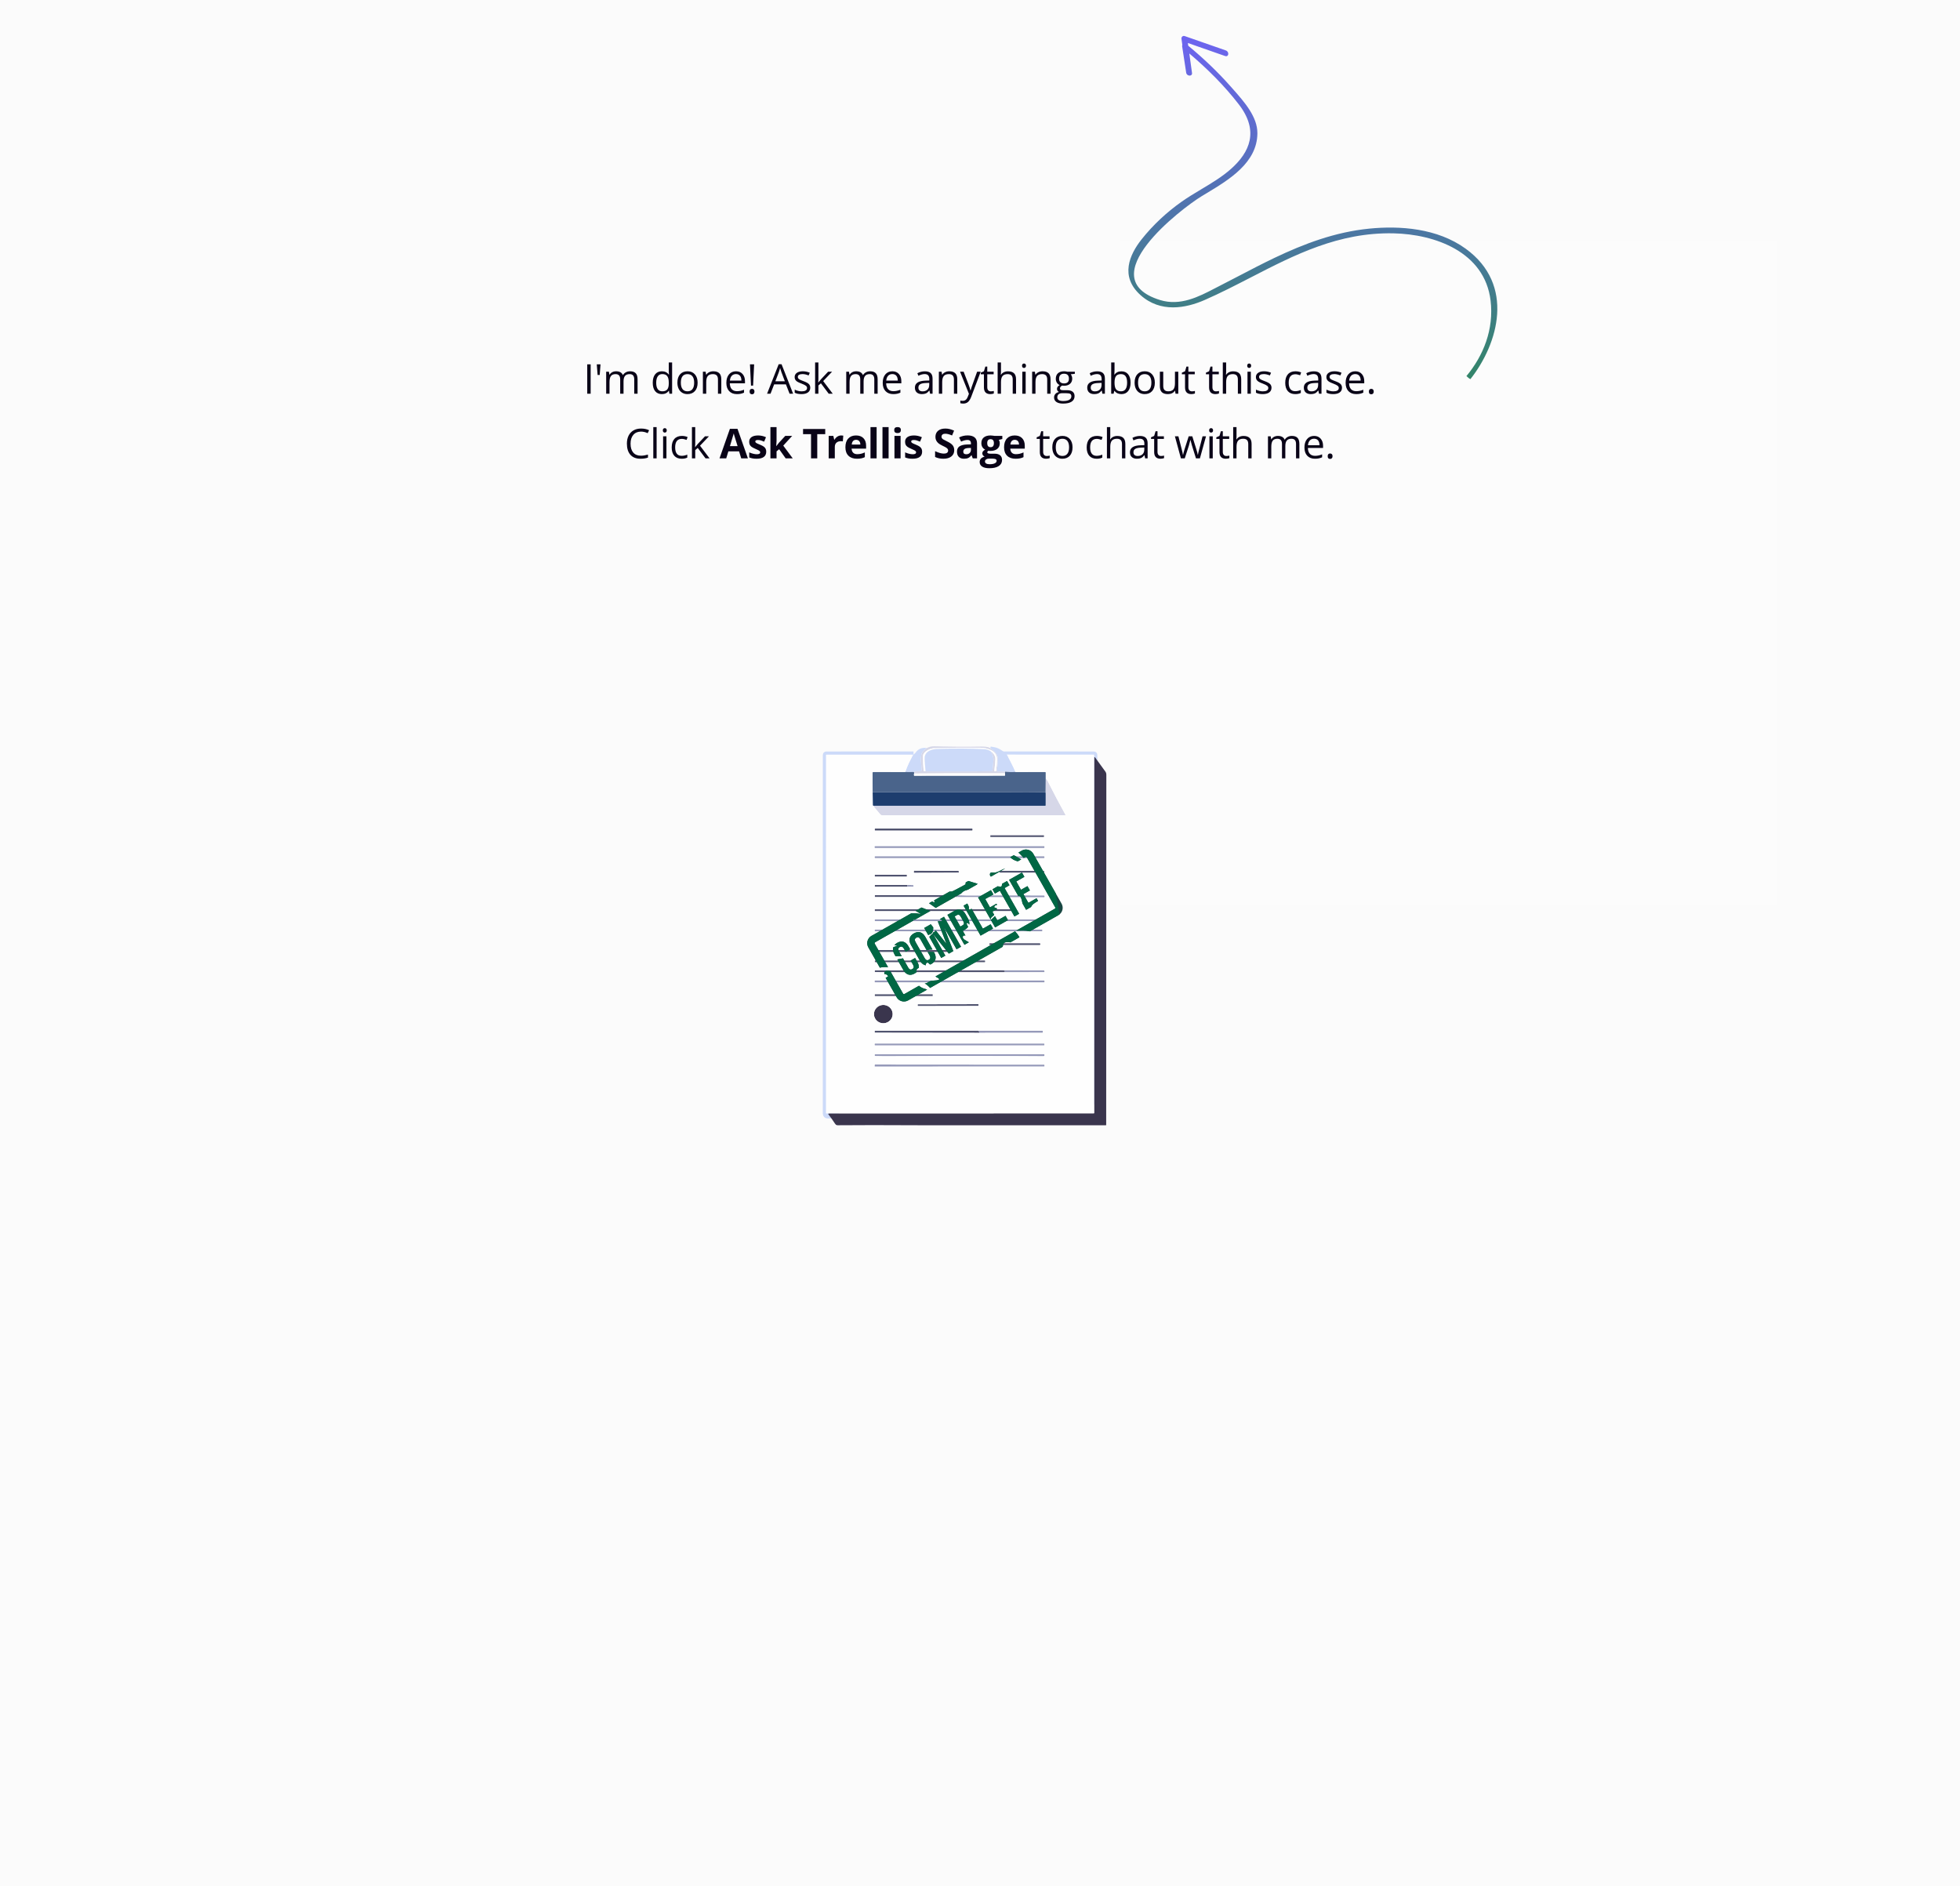 <svg width="667" height="642" viewBox="0 0 667 642" fill="none" xmlns="http://www.w3.org/2000/svg">
<rect width="668" height="642" fill="#FBFBFB"/>
<path fill-rule="evenodd" clip-rule="evenodd" d="M468.209 254.925C465.491 256.344 462.773 257.762 460.037 259.152C459.35 259.501 458.65 259.865 457.939 260.235C451.215 263.732 443.429 267.781 434.918 265.141C405.453 256.001 443.944 226.707 452.31 221.594C453.024 221.157 453.762 220.713 454.516 220.259C463.89 214.614 475.75 207.471 475.799 195.082C475.826 188.164 470.305 181.931 465.494 176.5C465.208 176.177 464.925 175.858 464.646 175.541C459.159 169.318 453.159 163.643 446.768 158.343L446.609 157.193C448.687 157.921 450.766 158.648 452.844 159.376C455.973 160.471 459.101 161.566 462.229 162.661C463.812 163.216 464.106 160.862 462.527 160.311C456.784 158.307 451.04 156.303 445.297 154.297C444.503 154.021 443.817 154.669 443.92 155.414C443.981 155.85 444.041 156.286 444.102 156.722C444.163 157.158 444.223 157.594 444.284 158.029C444.211 158.19 444.174 158.378 444.209 158.606C444.395 159.822 444.58 161.037 444.766 162.253C445.145 164.727 445.523 167.202 445.902 169.676C446.141 171.237 448.56 171.335 448.344 169.774C448.156 168.411 447.969 167.049 447.781 165.686C447.593 164.324 447.405 162.962 447.217 161.599C454.837 168.075 462.031 175.197 468.079 183.087C476.553 194.142 472.641 203.046 464.694 210.096C460.939 213.427 456.578 216.034 452.22 218.64C449.422 220.313 446.625 221.985 443.99 223.848C437.655 228.327 431.961 233.628 427.171 239.669C422.14 246.011 417.976 255.172 426.685 263.035C435.088 270.621 445.737 268.592 453.643 265.134C460.2 262.264 466.573 258.98 472.949 255.695C491.408 246.183 509.893 236.657 532.947 237.133C550.291 237.491 571.231 244.895 573.712 265.322C575.186 277.465 570.669 288.567 563.576 297.076C564.124 297.617 564.673 298.086 565.248 298.361C577.007 283.464 584.071 258.704 563.304 243.615C551.304 234.895 535.524 233.896 522.802 235.153C508.424 236.574 495.356 241.537 483.033 247.414C478.019 249.804 473.114 252.364 468.209 254.925Z" fill="url(#paint0_linear_22329_45087)"/>
<rect x="381" y="82" width="224" height="226" fill="#FCFCFC"/>
<path d="M310.882 256.764L281.146 256.78C281.11 256.78 281.075 256.795 281.05 256.82C281.024 256.846 281.01 256.881 281.01 256.918L281 379.08C281 379.41 281.268 379.678 281.598 379.678H285.482" stroke="#CCDAF9" stroke-width="1.992"/>
<path d="M341.161 256.764L372.285 256.78C372.322 256.78 372.359 256.794 372.385 256.819C372.412 256.844 372.427 256.878 372.427 256.913L372.438 375.893" stroke="#CCDAF9" stroke-width="1.992"/>
<path d="M336.304 254.321L337.228 254.771C337.842 255.188 338.387 255.689 338.864 256.273C339.303 256.812 339.527 257.324 339.535 257.809C339.561 259.312 339.47 260.795 339.26 262.257C339.254 262.301 339.258 262.345 339.271 262.387C339.284 262.429 339.307 262.468 339.337 262.5C339.367 262.532 339.404 262.556 339.446 262.572C339.487 262.588 339.531 262.594 339.575 262.59C340.41 262.517 341.235 262.54 342.051 262.66L341.997 263.182C331.804 263.15 321.615 263.182 311.43 263.277C311.316 263.279 311.208 263.233 311.107 263.14L311.065 262.925C311.019 262.812 311.051 262.719 311.163 262.646C311.221 262.609 311.305 262.587 311.414 262.58C312.117 262.544 312.805 262.498 313.48 262.443C313.513 262.44 313.544 262.425 313.566 262.401C313.589 262.376 313.601 262.344 313.601 262.311C313.593 261.184 313.524 260.091 313.392 259.034C313.317 258.413 313.386 257.923 313.46 257.325C313.645 255.835 314.366 255.498 315.376 254.612C316.249 254.18 317.092 253.977 317.904 254.002C323.35 254.172 328.795 254.205 334.24 254.1C334.916 254.086 335.604 254.16 336.304 254.321ZM314.974 262.473C315.052 262.528 315.166 262.556 315.315 262.554C318.101 262.54 322.384 262.546 328.164 262.572C331.124 262.584 334.248 262.5 337.393 262.495C337.593 262.495 337.706 262.396 337.734 262.2C337.857 261.356 337.954 260.465 338.025 259.526C338.075 258.848 338.098 258.465 338.093 258.379C338.074 258.043 338 257.662 337.871 257.235C337.683 256.612 337.443 256.108 337.152 255.723C337.925 256.22 338.423 256.856 338.644 257.632C338.761 258.039 338.761 258.725 338.644 259.688C338.538 260.58 338.454 261.463 338.391 262.335C338.382 262.456 338.439 262.516 338.561 262.516H338.778C338.897 262.516 338.966 262.457 338.983 262.339C339.17 261.064 339.277 259.764 339.302 258.439C339.332 256.933 338.465 255.827 337.098 255.243C335.982 254.765 334.813 254.52 333.592 254.508C328.345 254.458 323.099 254.507 317.855 254.657C316.594 254.693 314.08 255.805 314.064 257.411C314.052 258.838 314.138 260.488 314.323 262.361C314.329 262.431 314.368 262.467 314.438 262.467L314.974 262.473Z" fill="#D6D7E8"/>
<path d="M342.614 256.828C343.762 258.848 344.75 260.825 345.581 262.759C344.412 262.823 343.235 262.789 342.051 262.659C341.235 262.54 340.41 262.517 339.574 262.59C339.53 262.593 339.486 262.587 339.445 262.571C339.404 262.556 339.367 262.531 339.337 262.499C339.307 262.467 339.284 262.429 339.271 262.387C339.257 262.345 339.253 262.3 339.26 262.257C339.469 260.795 339.561 259.312 339.534 257.808C339.526 257.324 339.303 256.812 338.863 256.273C338.386 255.688 337.841 255.188 337.228 254.771C337.016 254.558 336.974 254.365 337.1 254.191C337.119 254.165 337.145 254.144 337.175 254.132C337.205 254.12 337.238 254.117 337.269 254.123C338.08 254.28 338.899 254.354 339.636 254.701C340.815 255.255 341.808 255.964 342.614 256.828Z" fill="#CCDAF9"/>
<path d="M337.152 255.723C336.463 255.276 335.725 255.033 334.937 254.993C330.113 254.748 324.734 254.726 318.799 254.928C317.998 254.956 317.261 255.112 316.588 255.396C315.509 255.85 314.878 256.576 314.693 257.575C314.637 257.882 314.66 258.697 314.761 260.022C314.823 260.841 314.894 261.658 314.974 262.472L314.438 262.466C314.368 262.466 314.329 262.431 314.323 262.36C314.138 260.488 314.052 258.838 314.064 257.41C314.08 255.804 316.594 254.693 317.855 254.657C323.099 254.507 328.345 254.457 333.592 254.507C334.813 254.519 335.982 254.764 337.099 255.242C338.465 255.826 339.332 256.932 339.302 258.438C339.277 259.763 339.17 261.063 338.983 262.338C338.966 262.457 338.897 262.516 338.778 262.516H338.561C338.439 262.516 338.382 262.455 338.391 262.334C338.454 261.462 338.538 260.579 338.644 259.687C338.761 258.724 338.761 258.039 338.644 257.631C338.423 256.855 337.925 256.219 337.152 255.723Z" fill="#FEFEFE"/>
<path d="M315.376 254.612C314.366 255.498 313.644 255.835 313.459 257.325C313.385 257.923 313.316 258.413 313.391 259.034C313.523 260.091 313.593 261.184 313.601 262.311C313.601 262.344 313.588 262.376 313.566 262.401C313.543 262.425 313.512 262.44 313.479 262.443C312.804 262.498 312.116 262.544 311.413 262.58C311.304 262.587 311.221 262.609 311.162 262.646C311.051 262.719 311.018 262.812 311.065 262.925C311.051 262.8 310.957 262.741 310.782 262.749C309.852 262.791 308.945 262.793 308.061 262.755C308.742 260.737 309.659 258.768 310.812 256.849C311.166 256.612 311.422 256.385 311.579 256.165C312.503 254.871 313.769 254.353 315.376 254.612Z" fill="#CCDAF9"/>
<path d="M337.151 255.723C337.442 256.109 337.682 256.613 337.87 257.235C337.999 257.662 338.073 258.043 338.091 258.379C338.097 258.465 338.074 258.848 338.024 259.526C337.953 260.465 337.856 261.356 337.733 262.2C337.705 262.396 337.591 262.495 337.392 262.495C334.247 262.501 331.123 262.584 328.163 262.572C322.383 262.546 318.1 262.54 315.313 262.554C315.165 262.556 315.051 262.529 314.973 262.473C314.893 261.659 314.822 260.842 314.76 260.022C314.659 258.698 314.636 257.883 314.692 257.576C314.876 256.577 315.508 255.851 316.586 255.397C317.26 255.113 317.997 254.956 318.798 254.929C324.733 254.727 330.112 254.749 334.936 254.994C335.723 255.034 336.462 255.277 337.151 255.723Z" fill="#CCDAF9"/>
<path d="M376.469 307.766L376.441 382.873C376.441 382.958 376.398 383 376.313 383L314.277 382.998C300.891 382.929 291.326 382.927 285.582 382.992C284.851 383 284.562 383.068 284.13 382.402C283.447 381.351 282.703 380.303 281.899 379.259C281.877 379.232 281.864 379.199 281.86 379.164C281.857 379.13 281.863 379.095 281.878 379.064C281.893 379.032 281.916 379.006 281.946 378.987C281.975 378.968 282.009 378.957 282.044 378.956L282.55 378.942L372.231 378.932C372.301 378.932 372.335 378.898 372.335 378.829L372.345 257.751C372.455 257.633 372.589 257.684 372.745 257.905C374.148 259.878 375.285 261.445 376.156 262.604C376.461 263.011 376.493 263.405 376.493 263.883C376.471 278.515 376.463 293.142 376.469 307.766Z" fill="#3A354D"/>
<path d="M342.051 262.66C343.236 262.79 344.412 262.824 345.581 262.76L355.661 262.744C355.69 262.744 355.719 262.75 355.746 262.761C355.773 262.772 355.798 262.788 355.818 262.809C355.839 262.829 355.855 262.854 355.866 262.88C355.877 262.907 355.883 262.936 355.882 262.965L355.88 264.965L355.85 270.055L355.783 269.704C355.771 269.638 355.731 269.605 355.663 269.607C353.575 269.647 351.492 269.712 349.41 269.696C339.888 269.63 330.365 269.61 320.843 269.637C312.898 269.658 304.936 269.656 296.957 269.633L296.941 263.011C296.941 262.837 297.028 262.75 297.2 262.75L308.061 262.756C308.946 262.793 309.853 262.791 310.783 262.75C310.958 262.742 311.052 262.8 311.066 262.925L311.107 263.14C311.024 263.419 311.003 263.677 311.046 263.913C311.058 263.984 311.099 264.019 311.171 264.019L341.864 263.995C341.99 263.995 342.049 263.932 342.041 263.808L341.997 263.182L342.051 262.66Z" fill="#4A648B"/>
<path d="M341.997 263.181L342.04 263.807C342.048 263.932 341.989 263.994 341.863 263.994L311.17 264.018C311.099 264.018 311.057 263.983 311.045 263.913C311.002 263.676 311.023 263.419 311.107 263.14C311.208 263.233 311.315 263.278 311.429 263.277C321.614 263.181 331.803 263.15 341.997 263.181Z" fill="#FEFEFE"/>
<path d="M355.879 264.965C356.144 265.217 356.374 265.539 356.571 265.929C358.51 269.786 360.519 273.593 362.599 277.352C362.606 277.365 362.61 277.379 362.61 277.394C362.61 277.408 362.606 277.423 362.599 277.435C362.592 277.448 362.581 277.458 362.569 277.466C362.556 277.473 362.542 277.477 362.527 277.477L300.156 277.487C300.052 277.487 299.95 277.465 299.856 277.421C299.762 277.377 299.679 277.314 299.612 277.234L297.474 274.7C297.434 274.653 297.404 274.599 297.385 274.539C297.343 274.415 297.28 274.319 297.195 274.25L355.674 274.26C355.787 274.26 355.844 274.204 355.845 274.091L355.849 270.055L355.879 264.965Z" fill="#D6D7E8"/>
<path d="M296.957 269.632C304.936 269.656 312.898 269.658 320.843 269.636C330.365 269.61 339.887 269.63 349.41 269.696C351.491 269.712 353.575 269.646 355.663 269.606C355.731 269.605 355.77 269.638 355.782 269.704L355.85 270.055L355.846 274.091C355.845 274.204 355.788 274.26 355.675 274.26L297.196 274.25C297.134 274.255 297.084 274.24 297.047 274.204C297.017 274.178 297.003 274.133 297.003 274.069C296.983 272.595 296.968 271.116 296.957 269.632Z" fill="#1D3D6E"/>
<path d="M330.833 282.012H297.804C297.721 282.012 297.654 282.079 297.654 282.161V282.564C297.654 282.646 297.721 282.713 297.804 282.713H330.833C330.916 282.713 330.983 282.646 330.983 282.564V282.161C330.983 282.079 330.916 282.012 330.833 282.012Z" fill="#50536F"/>
<path d="M355.256 284.254H337.052C337.02 284.254 336.994 284.28 336.994 284.312V284.846C336.994 284.877 337.02 284.903 337.052 284.903H355.256C355.288 284.903 355.314 284.877 355.314 284.846V284.312C355.314 284.28 355.288 284.254 355.256 284.254Z" fill="#50536F"/>
<path d="M355.347 287.964H297.719C297.653 287.964 297.6 288.017 297.6 288.083V288.522C297.6 288.588 297.653 288.641 297.719 288.641H355.347C355.413 288.641 355.467 288.588 355.467 288.522V288.083C355.467 288.017 355.413 287.964 355.347 287.964Z" fill="#9599B9"/>
<path d="M355.259 291.416H297.834C297.714 291.416 297.617 291.513 297.617 291.633V291.876C297.617 291.996 297.714 292.093 297.834 292.093H355.259C355.379 292.093 355.476 291.996 355.476 291.876V291.633C355.476 291.513 355.379 291.416 355.259 291.416Z" fill="#9599B9"/>
<path d="M311.047 296.333L314.907 296.355L326.135 296.395C326.212 296.395 326.254 296.433 326.26 296.51L326.296 296.897C326.298 296.913 326.296 296.929 326.291 296.945C326.286 296.96 326.277 296.975 326.266 296.987C326.255 296.999 326.242 297.009 326.227 297.016C326.212 297.022 326.195 297.026 326.179 297.026L311.106 297.088C311.027 297.088 310.979 297.05 310.963 296.972C310.923 296.769 310.951 296.556 311.047 296.333Z" fill="#50536F"/>
<path d="M355.21 296.361H340.309C340.237 296.361 340.178 296.42 340.178 296.493V296.915C340.178 296.988 340.237 297.047 340.309 297.047H355.21C355.283 297.047 355.342 296.988 355.342 296.915V296.493C355.342 296.42 355.283 296.361 355.21 296.361Z" fill="#50536F"/>
<path d="M308.511 297.709H297.778C297.711 297.709 297.656 297.763 297.656 297.831V298.273C297.656 298.34 297.711 298.394 297.778 298.394H308.511C308.578 298.394 308.633 298.34 308.633 298.273V297.831C308.633 297.763 308.578 297.709 308.511 297.709Z" fill="#50536F"/>
<path d="M308.842 301.193C308.788 301.405 308.79 301.611 308.848 301.813L297.766 301.833C297.751 301.833 297.736 301.83 297.722 301.824C297.708 301.818 297.695 301.809 297.685 301.797C297.675 301.786 297.667 301.773 297.662 301.758C297.657 301.744 297.655 301.729 297.657 301.713L297.687 301.295C297.691 301.226 297.727 301.191 297.796 301.191L308.842 301.193Z" fill="#50536F"/>
<path d="M308.85 301.813C308.792 301.611 308.79 301.405 308.844 301.193L310.705 301.245C310.838 301.249 310.901 301.317 310.896 301.448L310.89 301.624C310.885 301.748 310.82 301.811 310.695 301.811L308.85 301.813Z" fill="#9599B9"/>
<path d="M325.563 304.68L325.543 305.349L297.771 305.317C297.713 305.317 297.684 305.287 297.684 305.228L297.692 304.764C297.692 304.701 297.723 304.67 297.785 304.67L325.563 304.68Z" fill="#50536F"/>
<path d="M325.563 304.68C327.938 304.781 330.314 304.814 332.693 304.779C340.167 304.674 347.671 304.773 355.263 304.757C355.416 304.757 355.498 304.834 355.508 304.986L355.522 305.214C355.532 305.353 355.467 305.423 355.329 305.423L325.543 305.349L325.563 304.68Z" fill="#9599B9"/>
<path d="M345.13 309.453H297.714C297.684 309.453 297.66 309.477 297.66 309.507V310.077C297.66 310.106 297.684 310.13 297.714 310.13H345.13C345.16 310.13 345.184 310.106 345.184 310.077V309.507C345.184 309.477 345.16 309.453 345.13 309.453Z" fill="#50536F"/>
<path d="M355.289 312.89H297.816C297.723 312.89 297.648 312.965 297.648 313.057V313.38C297.648 313.472 297.723 313.547 297.816 313.547H355.289C355.381 313.547 355.456 313.472 355.456 313.38V313.057C355.456 312.965 355.381 312.89 355.289 312.89Z" fill="#9599B9"/>
<path d="M354.552 316.361H297.832C297.722 316.361 297.633 316.451 297.633 316.561V316.8C297.633 316.91 297.722 316.999 297.832 316.999H354.552C354.662 316.999 354.751 316.91 354.751 316.8V316.561C354.751 316.451 354.662 316.361 354.552 316.361Z" fill="#9599B9"/>
<path d="M353.838 321.011H336.861C336.756 321.011 336.67 321.096 336.67 321.202V321.501C336.67 321.606 336.756 321.692 336.861 321.692H353.838C353.944 321.692 354.029 321.606 354.029 321.501V321.202C354.029 321.096 353.944 321.011 353.838 321.011Z" fill="#50536F"/>
<path d="M322.48 323.361H297.777C297.721 323.361 297.676 323.407 297.676 323.463V323.949C297.676 324.005 297.721 324.051 297.777 324.051H322.48C322.536 324.051 322.581 324.005 322.581 323.949V323.463C322.581 323.407 322.536 323.361 322.48 323.361Z" fill="#50536F"/>
<path d="M335.156 326.882H297.803C297.735 326.882 297.68 326.937 297.68 327.005V327.412C297.68 327.48 297.735 327.535 297.803 327.535H335.156C335.224 327.535 335.279 327.48 335.279 327.412V327.005C335.279 326.937 335.224 326.882 335.156 326.882Z" fill="#50536F"/>
<path d="M341.598 330.918C342.087 330.675 342.113 330.473 341.678 330.311C341.194 330.131 340.23 330.235 339.676 330.201L355.083 330.233C355.321 330.233 355.451 330.352 355.473 330.59L355.483 330.689C355.486 330.717 355.482 330.745 355.474 330.771C355.465 330.798 355.45 330.822 355.432 330.843C355.413 330.863 355.39 330.88 355.365 330.891C355.339 330.902 355.312 330.908 355.284 330.908L341.598 330.918Z" fill="#9599B9"/>
<path d="M339.675 330.201C340.229 330.235 341.193 330.131 341.677 330.311C342.113 330.473 342.086 330.675 341.598 330.918L306.889 330.932L301.624 330.926L297.843 330.877C297.706 330.874 297.642 330.805 297.651 330.669L297.665 330.436C297.673 330.31 297.741 330.247 297.868 330.247L339.675 330.201Z" fill="#50536F"/>
<path d="M355.317 333.685H297.792C297.696 333.685 297.617 333.763 297.617 333.86V334.21C297.617 334.307 297.696 334.386 297.792 334.386H355.317C355.414 334.386 355.492 334.307 355.492 334.21V333.86C355.492 333.763 355.414 333.685 355.317 333.685Z" fill="#9599B9"/>
<path d="M317.364 338.376H297.734C297.692 338.376 297.658 338.41 297.658 338.452V338.978C297.658 339.019 297.692 339.053 297.734 339.053H317.364C317.406 339.053 317.44 339.019 317.44 338.978V338.452C317.44 338.41 317.406 338.376 317.364 338.376Z" fill="#50536F"/>
<path d="M332.902 341.773L312.363 341.808C312.314 341.809 312.274 341.849 312.274 341.898L312.274 342.34C312.274 342.39 312.315 342.43 312.364 342.43L332.903 342.394C332.952 342.394 332.993 342.354 332.992 342.304L332.992 341.862C332.992 341.813 332.951 341.773 332.902 341.773Z" fill="#50536F"/>
<path d="M300.75 348.279C302.509 348.193 303.866 346.727 303.781 345.004C303.697 343.281 302.204 341.954 300.445 342.04C298.687 342.126 297.33 343.592 297.414 345.315C297.499 347.038 298.992 348.365 300.75 348.279Z" fill="#3A354D"/>
<path d="M332.839 350.799C333.114 350.885 333.264 351.102 333.29 351.45C333.294 351.495 333.273 351.52 333.228 351.524C333.199 351.527 333.173 351.534 333.152 351.546L297.72 351.502C297.668 351.502 297.643 351.476 297.643 351.424V350.884C297.644 350.829 297.672 350.801 297.728 350.801L332.839 350.799Z" fill="#50536F"/>
<path d="M332.84 350.8L354.749 350.828C354.857 350.828 354.911 350.881 354.913 350.989L354.915 351.382C354.915 351.478 354.865 351.527 354.767 351.527L333.153 351.547C333.174 351.535 333.199 351.528 333.228 351.525C333.273 351.521 333.294 351.496 333.29 351.451C333.265 351.103 333.115 350.886 332.84 350.8Z" fill="#9599B9"/>
<path d="M355.295 355.168H297.763C297.682 355.168 297.617 355.233 297.617 355.313V355.688C297.617 355.768 297.682 355.833 297.763 355.833H355.295C355.375 355.833 355.441 355.768 355.441 355.688V355.313C355.441 355.233 355.375 355.168 355.295 355.168Z" fill="#9599B9"/>
<path d="M297.84 358.801L355.287 358.777C355.32 358.777 355.352 358.788 355.378 358.809C355.404 358.829 355.423 358.857 355.432 358.889C355.503 359.14 355.49 359.315 355.394 359.415C355.335 359.477 355.201 359.508 354.994 359.506C337.65 359.379 320.307 359.372 302.964 359.487C301.261 359.498 299.546 359.482 297.818 359.437C297.704 359.434 297.646 359.376 297.645 359.261L297.641 359.002C297.639 358.868 297.706 358.801 297.84 358.801Z" fill="#9599B9"/>
<path d="M355.471 362.505L355.485 362.861C355.486 362.882 355.483 362.902 355.475 362.922C355.468 362.941 355.457 362.959 355.442 362.974C355.428 362.988 355.411 363 355.392 363.008C355.373 363.016 355.353 363.021 355.332 363.021L297.752 363.042C297.73 363.043 297.709 363.038 297.69 363.03C297.67 363.021 297.653 363.009 297.639 362.993C297.624 362.978 297.613 362.96 297.606 362.94C297.599 362.919 297.596 362.898 297.598 362.877L297.63 362.461C297.633 362.422 297.65 362.386 297.679 362.36C297.707 362.334 297.745 362.319 297.783 362.319L355.318 362.357C355.358 362.357 355.396 362.373 355.424 362.4C355.453 362.427 355.47 362.465 355.471 362.505Z" fill="#9599B9"/>
<path d="M310.812 256.849C309.66 258.768 308.743 260.737 308.061 262.756L297.2 262.75C297.028 262.75 296.941 262.837 296.941 263.011L296.957 269.632C296.968 271.116 296.983 272.595 297.003 274.069C297.003 274.133 297.018 274.178 297.047 274.204C297.084 274.24 297.134 274.256 297.196 274.25C297.281 274.319 297.344 274.416 297.386 274.539C297.405 274.599 297.435 274.653 297.475 274.7L299.613 277.234C299.68 277.314 299.763 277.377 299.857 277.421C299.951 277.465 300.053 277.487 300.157 277.487L362.528 277.477C362.543 277.477 362.557 277.473 362.57 277.466C362.582 277.459 362.593 277.448 362.6 277.435C362.607 277.423 362.611 277.408 362.611 277.394C362.611 277.379 362.607 277.365 362.6 277.352C360.52 273.593 358.511 269.786 356.572 265.929C356.375 265.539 356.145 265.217 355.88 264.965L355.882 262.965C355.883 262.936 355.877 262.907 355.866 262.88C355.855 262.854 355.839 262.829 355.818 262.809C355.798 262.788 355.773 262.772 355.746 262.761C355.719 262.749 355.69 262.744 355.661 262.744L345.581 262.76C344.751 260.826 343.762 258.849 342.615 256.829L372.172 256.841C372.197 256.841 372.222 256.846 372.245 256.856C372.268 256.866 372.289 256.88 372.307 256.898C372.325 256.916 372.339 256.937 372.348 256.961C372.357 256.984 372.362 257.009 372.361 257.034L372.345 257.751L372.335 378.829C372.335 378.898 372.301 378.932 372.232 378.932L282.55 378.942L281.241 378.986C281.221 378.987 281.201 378.983 281.181 378.976C281.162 378.968 281.145 378.957 281.13 378.943C281.116 378.928 281.104 378.911 281.096 378.892C281.088 378.873 281.084 378.853 281.084 378.833L281.082 375.938L281.092 256.998C281.092 256.963 281.106 256.929 281.132 256.904C281.157 256.879 281.192 256.865 281.227 256.865L310.812 256.849ZM330.983 282.161C330.983 282.121 330.967 282.083 330.939 282.055C330.911 282.027 330.873 282.012 330.833 282.012H297.804C297.764 282.012 297.726 282.027 297.698 282.055C297.67 282.083 297.655 282.121 297.655 282.161V282.563C297.655 282.603 297.67 282.641 297.698 282.669C297.726 282.697 297.764 282.713 297.804 282.713H330.833C330.873 282.713 330.911 282.697 330.939 282.669C330.967 282.641 330.983 282.603 330.983 282.563V282.161ZM355.315 284.312C355.315 284.297 355.308 284.282 355.298 284.272C355.287 284.261 355.272 284.255 355.257 284.255H337.053C337.037 284.255 337.023 284.261 337.012 284.272C337.001 284.282 336.995 284.297 336.995 284.312V284.846C336.995 284.862 337.001 284.876 337.012 284.887C337.023 284.898 337.037 284.904 337.053 284.904H355.257C355.272 284.904 355.287 284.898 355.298 284.887C355.308 284.876 355.315 284.862 355.315 284.846V284.312ZM355.468 288.084C355.468 288.052 355.455 288.021 355.433 287.999C355.41 287.977 355.38 287.964 355.348 287.964H297.72C297.689 287.964 297.658 287.977 297.636 287.999C297.613 288.021 297.601 288.052 297.601 288.084V288.522C297.601 288.553 297.613 288.584 297.636 288.606C297.658 288.629 297.689 288.641 297.72 288.641H355.348C355.38 288.641 355.41 288.629 355.433 288.606C355.455 288.584 355.468 288.553 355.468 288.522V288.084ZM355.476 291.633C355.476 291.605 355.47 291.577 355.459 291.55C355.448 291.524 355.432 291.5 355.412 291.48C355.392 291.46 355.368 291.444 355.342 291.433C355.315 291.422 355.287 291.416 355.259 291.416H297.834C297.805 291.416 297.777 291.422 297.751 291.433C297.724 291.444 297.7 291.46 297.68 291.48C297.66 291.5 297.644 291.524 297.633 291.55C297.622 291.577 297.617 291.605 297.617 291.633V291.877C297.617 291.934 297.64 291.989 297.68 292.03C297.721 292.071 297.776 292.094 297.834 292.094H355.259C355.287 292.094 355.315 292.088 355.342 292.077C355.368 292.066 355.392 292.05 355.412 292.03C355.432 292.01 355.448 291.986 355.459 291.96C355.47 291.933 355.476 291.905 355.476 291.877V291.633ZM311.048 296.333C310.952 296.556 310.924 296.769 310.964 296.972C310.98 297.049 311.028 297.088 311.107 297.088L326.18 297.026C326.196 297.026 326.213 297.022 326.228 297.016C326.243 297.009 326.256 296.999 326.267 296.987C326.278 296.975 326.287 296.96 326.292 296.945C326.297 296.929 326.299 296.913 326.297 296.897L326.261 296.51C326.255 296.433 326.213 296.395 326.136 296.395L314.908 296.355L311.048 296.333ZM355.342 296.492C355.342 296.457 355.329 296.424 355.304 296.399C355.279 296.375 355.246 296.361 355.211 296.361H340.31C340.293 296.361 340.275 296.364 340.26 296.371C340.244 296.377 340.229 296.387 340.217 296.399C340.205 296.411 340.195 296.426 340.188 296.442C340.182 296.458 340.178 296.475 340.178 296.492V296.915C340.178 296.932 340.182 296.949 340.188 296.965C340.195 296.981 340.205 296.995 340.217 297.008C340.229 297.02 340.244 297.029 340.26 297.036C340.275 297.043 340.293 297.046 340.31 297.046H355.211C355.246 297.046 355.279 297.032 355.304 297.008C355.329 296.983 355.342 296.949 355.342 296.915V296.492ZM308.633 297.831C308.633 297.799 308.62 297.768 308.598 297.745C308.575 297.722 308.544 297.709 308.512 297.709H297.778C297.746 297.709 297.715 297.722 297.692 297.745C297.669 297.768 297.656 297.799 297.656 297.831V298.273C297.656 298.305 297.669 298.336 297.692 298.359C297.715 298.382 297.746 298.395 297.778 298.395H308.512C308.544 298.395 308.575 298.382 308.598 298.359C308.62 298.336 308.633 298.305 308.633 298.273V297.831ZM308.85 301.813L310.695 301.811C310.82 301.811 310.885 301.749 310.89 301.624L310.896 301.449C310.901 301.317 310.838 301.249 310.705 301.245L308.844 301.194L297.798 301.192C297.729 301.192 297.692 301.226 297.688 301.295L297.658 301.714C297.657 301.729 297.659 301.744 297.664 301.759C297.669 301.773 297.677 301.786 297.687 301.798C297.697 301.809 297.71 301.818 297.724 301.824C297.738 301.83 297.753 301.833 297.768 301.833L308.85 301.813ZM325.544 305.349L355.33 305.423C355.469 305.423 355.533 305.353 355.524 305.214L355.51 304.987C355.499 304.834 355.417 304.758 355.265 304.758C347.673 304.774 340.168 304.674 332.694 304.779C330.315 304.814 327.939 304.781 325.564 304.68L297.786 304.67C297.724 304.67 297.692 304.701 297.692 304.764L297.684 305.228C297.684 305.287 297.714 305.317 297.772 305.317L325.544 305.349ZM345.185 309.507C345.185 309.493 345.179 309.479 345.169 309.469C345.159 309.459 345.145 309.453 345.131 309.453H297.714C297.7 309.453 297.686 309.459 297.676 309.469C297.666 309.479 297.66 309.493 297.66 309.507V310.077C297.66 310.091 297.666 310.104 297.676 310.115C297.686 310.125 297.7 310.13 297.714 310.13H345.131C345.145 310.13 345.159 310.125 345.169 310.115C345.179 310.104 345.185 310.091 345.185 310.077V309.507ZM355.456 313.057C355.456 313.012 355.438 312.97 355.407 312.938C355.376 312.907 355.333 312.889 355.289 312.889H297.816C297.771 312.889 297.729 312.907 297.698 312.938C297.666 312.97 297.649 313.012 297.649 313.057V313.379C297.649 313.424 297.666 313.466 297.698 313.498C297.729 313.529 297.771 313.547 297.816 313.547H355.289C355.333 313.547 355.376 313.529 355.407 313.498C355.438 313.466 355.456 313.424 355.456 313.379V313.057ZM354.751 316.561C354.751 316.508 354.73 316.457 354.692 316.42C354.655 316.383 354.604 316.362 354.552 316.362H297.832C297.779 316.362 297.728 316.383 297.691 316.42C297.654 316.457 297.633 316.508 297.633 316.561V316.8C297.633 316.853 297.654 316.903 297.691 316.941C297.728 316.978 297.779 316.999 297.832 316.999H354.552C354.604 316.999 354.655 316.978 354.692 316.941C354.73 316.903 354.751 316.853 354.751 316.8V316.561ZM354.03 321.203C354.03 321.177 354.025 321.153 354.015 321.129C354.005 321.106 353.991 321.085 353.974 321.067C353.956 321.05 353.935 321.035 353.912 321.026C353.888 321.016 353.863 321.011 353.838 321.011H336.861C336.836 321.011 336.811 321.016 336.788 321.026C336.765 321.035 336.744 321.05 336.726 321.067C336.708 321.085 336.694 321.106 336.685 321.129C336.675 321.153 336.67 321.177 336.67 321.203V321.501C336.67 321.552 336.69 321.601 336.726 321.637C336.762 321.672 336.811 321.693 336.861 321.693H353.838C353.889 321.693 353.938 321.672 353.974 321.637C354.009 321.601 354.03 321.552 354.03 321.501V321.203ZM322.582 323.464C322.582 323.45 322.579 323.437 322.574 323.425C322.569 323.412 322.562 323.401 322.552 323.392C322.543 323.382 322.532 323.375 322.519 323.37C322.507 323.365 322.494 323.362 322.48 323.362H297.778C297.765 323.362 297.751 323.365 297.739 323.37C297.727 323.375 297.716 323.382 297.706 323.392C297.697 323.401 297.689 323.412 297.684 323.425C297.679 323.437 297.676 323.45 297.676 323.464V323.95C297.676 323.963 297.679 323.976 297.684 323.989C297.689 324.001 297.697 324.012 297.706 324.022C297.716 324.031 297.727 324.038 297.739 324.044C297.751 324.049 297.765 324.051 297.778 324.051H322.48C322.507 324.051 322.533 324.041 322.552 324.022C322.571 324.002 322.582 323.977 322.582 323.95V323.464ZM335.28 327.006C335.28 326.973 335.267 326.941 335.244 326.918C335.22 326.895 335.189 326.882 335.156 326.882H297.804C297.771 326.882 297.74 326.895 297.717 326.918C297.693 326.941 297.68 326.973 297.68 327.006V327.412C297.68 327.445 297.693 327.476 297.717 327.499C297.74 327.522 297.771 327.535 297.804 327.535H335.156C335.189 327.535 335.22 327.522 335.244 327.499C335.267 327.476 335.28 327.445 335.28 327.412V327.006ZM339.676 330.201L297.87 330.247C297.742 330.247 297.674 330.31 297.666 330.436L297.653 330.669C297.643 330.805 297.707 330.874 297.844 330.876L301.625 330.926L306.89 330.932L341.599 330.918L355.285 330.908C355.312 330.908 355.34 330.902 355.365 330.891C355.391 330.879 355.414 330.863 355.432 330.842C355.451 330.822 355.465 330.797 355.474 330.771C355.483 330.745 355.486 330.717 355.484 330.689L355.474 330.589C355.451 330.352 355.321 330.233 355.083 330.233L339.676 330.201ZM355.492 333.86C355.492 333.814 355.473 333.769 355.44 333.737C355.408 333.704 355.363 333.685 355.317 333.685H297.792C297.745 333.685 297.701 333.704 297.668 333.737C297.635 333.769 297.617 333.814 297.617 333.86V334.211C297.617 334.258 297.635 334.302 297.668 334.335C297.701 334.368 297.745 334.386 297.792 334.386H355.317C355.363 334.386 355.408 334.368 355.44 334.335C355.473 334.302 355.492 334.258 355.492 334.211V333.86ZM317.44 338.452C317.44 338.432 317.432 338.413 317.418 338.399C317.404 338.385 317.385 338.377 317.365 338.377H297.734C297.714 338.377 297.695 338.385 297.681 338.399C297.666 338.413 297.658 338.432 297.658 338.452V338.978C297.658 338.998 297.666 339.018 297.681 339.032C297.695 339.046 297.714 339.054 297.734 339.054H317.365C317.385 339.054 317.404 339.046 317.418 339.032C317.432 339.018 317.44 338.998 317.44 338.978V338.452ZM332.992 341.863C332.992 341.851 332.99 341.839 332.985 341.828C332.981 341.818 332.974 341.808 332.966 341.799C332.958 341.791 332.948 341.784 332.937 341.78C332.926 341.775 332.914 341.773 332.903 341.773L312.364 341.809C312.352 341.809 312.34 341.811 312.33 341.816C312.319 341.82 312.309 341.827 312.3 341.835C312.292 341.844 312.286 341.854 312.281 341.865C312.277 341.875 312.274 341.887 312.274 341.899L312.275 342.341C312.275 342.353 312.277 342.365 312.282 342.375C312.287 342.386 312.293 342.396 312.301 342.404C312.31 342.413 312.32 342.419 312.331 342.424C312.341 342.428 312.353 342.431 312.365 342.431L332.904 342.395C332.915 342.395 332.927 342.392 332.938 342.388C332.949 342.383 332.959 342.377 332.967 342.368C332.975 342.36 332.982 342.35 332.986 342.339C332.991 342.328 332.993 342.317 332.993 342.305L332.992 341.863ZM303.78 345.004C303.76 344.594 303.658 344.193 303.48 343.822C303.301 343.451 303.05 343.119 302.74 342.844C302.43 342.568 302.068 342.356 301.674 342.218C301.28 342.08 300.862 342.019 300.444 342.04C299.6 342.081 298.806 342.449 298.238 343.064C297.669 343.678 297.373 344.488 297.413 345.315C297.433 345.725 297.535 346.127 297.714 346.498C297.893 346.868 298.144 347.201 298.454 347.476C298.763 347.751 299.126 347.964 299.52 348.102C299.913 348.24 300.331 348.3 300.749 348.28C301.594 348.238 302.387 347.87 302.956 347.256C303.524 346.642 303.821 345.832 303.78 345.004ZM333.152 351.547L354.767 351.527C354.865 351.527 354.914 351.478 354.914 351.381L354.912 350.989C354.911 350.881 354.856 350.827 354.749 350.827L332.839 350.799L297.728 350.801C297.672 350.801 297.644 350.829 297.643 350.885V351.425C297.643 351.477 297.668 351.503 297.72 351.503L333.152 351.547ZM355.44 355.314C355.44 355.275 355.425 355.238 355.397 355.211C355.37 355.184 355.333 355.168 355.295 355.168H297.762C297.724 355.168 297.687 355.184 297.659 355.211C297.632 355.238 297.617 355.275 297.617 355.314V355.688C297.617 355.727 297.632 355.764 297.659 355.791C297.687 355.818 297.724 355.834 297.762 355.834H355.295C355.333 355.834 355.37 355.818 355.397 355.791C355.425 355.764 355.44 355.727 355.44 355.688V355.314ZM355.287 358.778L297.84 358.802C297.706 358.802 297.639 358.869 297.641 359.003L297.645 359.262C297.646 359.376 297.704 359.435 297.818 359.437C299.546 359.482 301.261 359.499 302.964 359.487C320.307 359.373 337.65 359.38 354.994 359.507C355.201 359.508 355.334 359.478 355.394 359.415C355.49 359.316 355.502 359.141 355.432 358.89C355.423 358.858 355.404 358.829 355.378 358.809C355.352 358.789 355.32 358.778 355.287 358.778ZM355.472 362.505C355.47 362.466 355.453 362.428 355.425 362.401C355.396 362.373 355.358 362.358 355.318 362.358L297.784 362.32C297.745 362.32 297.708 362.334 297.68 362.361C297.651 362.387 297.634 362.423 297.631 362.461L297.599 362.878C297.597 362.899 297.6 362.92 297.607 362.94C297.614 362.96 297.625 362.978 297.639 362.994C297.654 363.01 297.671 363.022 297.691 363.03C297.71 363.039 297.731 363.043 297.752 363.043L355.332 363.021C355.353 363.021 355.374 363.017 355.393 363.009C355.412 363.001 355.429 362.989 355.443 362.974C355.457 362.959 355.469 362.942 355.476 362.922C355.483 362.903 355.487 362.882 355.486 362.862L355.472 362.505Z" fill="#FEFEFE"/>
<g clip-path="url(#clip0_22329_45087)">
<path d="M312.676 329.456C312.758 328.841 312.601 328.157 312.183 327.421L311.415 326.065L309.899 326.925L310.725 328.383C311.139 329.112 310.967 329.556 310.457 329.845C309.947 330.134 309.477 330.054 309.064 329.325L307.279 326.178C306.643 326.302 306.007 326.426 305.371 326.55L307.403 330.133C308.329 331.765 309.675 332.235 311.248 331.342C311.522 331.186 311.743 331.011 311.94 330.826C311.741 330.456 311.903 329.904 312.268 329.645C312.393 329.556 312.532 329.498 312.676 329.456Z" fill="#174742"/>
<path d="M304.392 324.827L304.752 325.461C305.453 325.452 306.154 325.442 306.855 325.432L305.937 323.816C305.525 323.087 305.688 322.628 306.198 322.339C306.708 322.049 307.186 322.144 307.599 322.873L308.219 323.966L309.735 323.106L309.173 322.116C308.247 320.483 306.902 320.013 305.328 320.906C304.928 321.133 304.613 321.392 304.378 321.68C304.857 321.795 305.334 321.893 305.485 321.836C304.988 322.022 304.49 322.209 303.992 322.395C303.755 323.106 303.882 323.929 304.392 324.827Z" fill="#174742"/>
<path d="M316.026 318.189C316.214 318.063 316.45 318.034 316.656 317.942C317.459 317.584 317.642 316.427 317.574 315.613L316.748 314.582L314.518 315.847L315.91 318.302L316.026 318.189Z" fill="#174742"/>
<path d="M325.523 323.09L327.039 322.231L321.251 312.028L319.817 312.842C320.277 312.951 320.607 313.168 320.618 313.507C320.172 313.567 319.621 313.505 319.138 313.594L322.052 321.149L322.023 321.165L318.341 316.571C318.339 316.788 318.288 316.994 318.116 317.113C317.947 317.229 317.705 317.228 317.571 317.383C317.455 317.517 317.461 317.725 317.352 317.865C317.247 318 317.063 318.041 316.923 318.138C316.736 318.269 316.639 318.493 316.484 318.662C316.413 318.739 316.312 318.8 316.209 318.829L320.305 326.05L321.704 325.257L317.612 318.042L317.642 318.025L322.9 324.579L324.415 323.719L321.344 315.791L321.373 315.774L325.523 323.09Z" fill="#174742"/>
<path d="M327.565 314.94L326.807 315.369L324.848 311.915L325.606 311.485C326.116 311.196 326.525 311.272 326.939 312.001L327.807 313.531C328.22 314.26 328.076 314.65 327.565 314.94ZM329.356 314.188C329.577 314.271 329.711 314.486 329.818 314.735C329.976 314.082 329.816 313.338 329.352 312.519L328.6 311.193C327.674 309.561 326.383 309.118 324.78 310.028L322.418 311.366L328.205 321.569L329.711 320.715C329.224 320.409 328.683 320.152 328.218 319.817C328.011 319.669 327.813 319.495 327.706 319.265C327.599 319.035 327.606 318.737 327.779 318.552C327.969 318.349 328.279 318.353 328.551 318.444L327.634 316.827L328.392 316.397C328.866 316.127 329.211 315.817 329.457 315.477C329.142 314.968 328.587 313.898 329.356 314.188Z" fill="#174742"/>
<path d="M337.94 316.046L337.114 314.589L334.476 316.085L330.614 309.277C330.558 309.326 330.501 309.373 330.445 309.417C330.323 309.511 330.195 309.609 330.043 309.634C329.891 309.659 329.711 309.583 329.675 309.433C329.651 309.337 329.69 309.239 329.709 309.142C329.81 308.622 329.47 308.078 329.185 307.527L327.912 308.25L333.699 318.452L337.94 316.046Z" fill="#174742"/>
<path d="M337.216 312.506C337.39 312.048 337.93 311.85 338.235 311.467L338.315 311.34L337.722 310.294L339.296 309.401C339.271 309.317 339.23 309.23 339.144 309.137C339.041 309.024 338.428 308.911 338.428 308.911C338.25 308.607 338.496 308.152 338.848 308.134C338.873 308.133 338.9 308.134 338.926 308.134C339.01 308.135 339.095 308.136 339.157 308.083C339.224 308.026 339.231 307.933 339.24 307.842L339.096 307.589L336.895 308.837L335.283 305.995L338.052 304.424L337.226 302.967L332.854 305.447L337.137 312.998C337.148 312.83 337.156 312.662 337.216 312.506Z" fill="#174742"/>
<path d="M343.013 313.169L342.186 311.712L339.417 313.283L338.589 311.822C338.248 312.142 337.908 312.462 337.568 312.782C337.448 312.895 337.328 313.011 337.211 313.129L338.64 315.649L343.013 313.169Z" fill="#174742"/>
<path d="M340.953 301.323C340.925 301.539 340.8 301.779 340.583 301.802C340.478 301.813 340.376 301.769 340.271 301.751C340.194 301.737 340.114 301.737 340.034 301.738C339.919 301.739 339.803 301.739 339.696 301.696L339.585 301.629L337.752 302.669L338.579 304.126L340.254 303.176L345.215 311.921L346.818 311.012L341.858 302.267L343.533 301.316L342.707 299.858L340.991 300.832C340.962 300.991 340.973 301.16 340.953 301.323Z" fill="#174742"/>
<path d="M347.945 307.464L349.193 309.664L350.875 308.71C350.919 308.602 350.966 308.495 351.024 308.394C351.346 307.826 351.923 307.458 352.478 307.112C352.737 306.952 352.994 306.791 353.252 306.631L352.739 305.727L349.97 307.297L348.275 304.309L350.476 303.061L349.649 301.604L347.449 302.852L345.836 300.01L348.606 298.439L347.779 296.981L343.406 299.461L346.552 305.007C347.32 304.635 347.703 306.092 347.945 307.464Z" fill="#174742"/>
<path d="M315.702 327.642C315.961 327.692 316.118 327.947 316.314 328.124C316.393 328.193 316.479 328.246 316.568 328.289C316.684 328.237 316.798 328.192 316.916 328.126C318.49 327.233 318.822 325.812 317.895 324.179L317.803 324.018C317.085 323.997 316.367 323.977 315.649 323.956L316.35 325.191C316.763 325.92 316.6 326.379 316.09 326.668C315.58 326.957 315.102 326.862 314.688 326.133L311.563 320.624C311.15 319.895 311.314 319.436 311.824 319.147C312.334 318.858 312.812 318.953 313.225 319.682L315.34 323.411C315.988 323.252 316.652 323.165 317.32 323.165L314.886 318.874C313.96 317.242 312.571 316.797 310.997 317.69C309.423 318.583 309.092 320.003 310.018 321.636L313.027 326.941C313.568 327.894 314.27 328.429 315.071 328.543L315.049 328.432C315.016 328.038 315.313 327.569 315.702 327.642Z" fill="#174742"/>
<path d="M337.202 298.366L342.086 295.596C340.683 295.982 339.452 297.152 338.006 296.992C337.739 296.961 337.455 296.888 337.212 297.002C336.861 297.168 336.783 297.665 336.948 298.016C337.011 298.148 337.101 298.261 337.202 298.366Z" fill="#174742"/>
<path d="M324.939 305.322C324.93 305.213 324.946 305.104 325.003 305.006C325.125 305.053 325.251 305.071 325.377 305.073L327.063 304.117C327.343 303.83 327.619 303.541 327.96 303.336C328.271 303.15 328.621 303.043 328.968 302.938C329.093 302.9 329.218 302.862 329.344 302.824L332.442 301.066C332.477 301.003 332.517 300.942 332.574 300.896L332.731 300.823C331.658 300.498 330.586 300.174 329.514 299.85L328.65 300.34C328.619 300.568 328.588 300.797 328.557 301.025C327.321 301.686 326.085 302.346 324.849 303.006C324.47 303.208 324.078 303.415 323.65 303.457C323.491 303.473 323.33 303.463 323.17 303.448L317.893 306.441C317.938 306.691 318.003 306.937 318.103 307.17C317.793 307.112 317.499 306.987 317.237 306.813L316.154 307.427C316.926 307.938 317.685 308.466 318.429 309.014L324.939 305.322Z" fill="#174742"/>
<path d="M347.537 292.503C346.688 292.025 345.839 291.548 344.988 291.071L343.779 291.757C344.483 292.471 345.4 292.973 346.386 293.156L347.537 292.503Z" fill="#174742"/>
<path d="M361.269 307.581L351.631 290.589C350.854 289.218 349.107 288.736 347.737 289.513L346.578 290.17C346.725 290.315 346.873 290.458 347.02 290.603C347.486 291.059 347.957 291.526 348.389 292.02L348.972 291.69C349.141 291.593 349.358 291.653 349.454 291.823L359.093 308.815C359.189 308.985 359.128 309.201 358.959 309.298L345.84 316.739C346.336 316.768 346.837 316.754 347.337 316.739C347.977 316.721 348.617 316.702 349.251 316.775C349.657 316.821 350.063 316.904 350.468 316.991L360.193 311.474C361.564 310.697 362.046 308.95 361.269 307.581Z" fill="#174742"/>
<path d="M302.215 329.201L297.673 321.194C297.577 321.025 297.637 320.808 297.806 320.712L310.895 313.287C310.849 313.187 310.796 313.091 310.754 312.989C310.941 312.98 311.127 313.005 311.306 313.054L316.587 310.059C316.415 309.999 316.245 309.935 316.076 309.869C315.248 309.539 314.418 309.211 313.589 308.882L311.599 310.011C312.32 310.453 313.041 310.895 313.762 311.337C313.013 310.877 311.471 310.818 310.148 310.834L296.571 318.535C295.202 319.312 294.719 321.059 295.496 322.429L299.429 329.362C299.613 329.316 299.797 329.272 299.978 329.24C300.475 329.155 300.982 329.159 301.486 329.164C301.729 329.167 301.974 329.173 302.215 329.201Z" fill="#174742"/>
<path d="M318.356 332.329C318.582 332.523 318.829 332.694 319.103 332.81C319.387 332.93 319.756 333.233 319.537 333.449C318.53 333.907 317.288 333.567 316.295 334.056C315.755 334.323 315.233 334.837 314.652 334.677C315.352 335.097 315.979 335.634 316.511 336.252L341.235 322.228C341.252 322.128 341.269 322.028 341.287 321.927C341.343 321.598 341.41 321.248 341.641 321.006C341.949 320.685 342.445 320.657 342.891 320.649C343.211 320.644 343.547 320.658 343.849 320.745L346.926 319C346.509 318.268 346.002 317.59 345.431 316.971L318.356 332.329Z" fill="#174742"/>
<path d="M314.358 336.446C313.84 336.276 313.169 335.931 312.741 335.514L307.794 338.32C307.624 338.416 307.408 338.356 307.312 338.187L302.976 330.545C302.541 330.443 302.104 330.31 301.67 330.398C301.17 330.498 300.727 331.084 301.003 331.513C301.521 331.514 302.027 331.825 302.262 332.287C301.991 332.501 301.697 332.673 301.388 332.815L305.135 339.421C305.912 340.791 307.658 341.274 309.029 340.497L315.495 336.829L315.417 336.787C315.079 336.632 314.71 336.563 314.358 336.446Z" fill="#174742"/>
<path fill-rule="evenodd" clip-rule="evenodd" d="M309.747 331.788C308.818 331.788 308.018 331.217 307.403 330.133L306.435 328.426L305.719 327.164L305.371 326.55C306.007 326.426 306.643 326.302 307.279 326.178L309.064 329.325C309.334 329.802 309.628 330.001 309.942 330.001C310.108 330.001 310.28 329.946 310.457 329.845C310.772 329.667 310.958 329.429 310.957 329.102C310.956 328.899 310.884 328.662 310.725 328.383L310.494 327.974L309.899 326.925L311.415 326.065L312.183 327.421C312.529 328.03 312.696 328.604 312.697 329.133C312.697 329.243 312.69 329.35 312.676 329.456C312.532 329.498 312.393 329.556 312.268 329.645C312.01 329.828 311.853 330.158 311.854 330.466C311.854 330.594 311.881 330.718 311.94 330.826C311.743 331.011 311.522 331.186 311.248 331.342C310.72 331.642 310.217 331.788 309.747 331.788Z" fill="#006744"/>
<path d="M304.754 325.461L304.394 324.827C304.208 324.499 304.073 324.181 303.987 323.875C303.915 323.615 303.879 323.363 303.879 323.121C303.878 322.868 303.917 322.626 303.994 322.396C304.492 322.209 304.99 322.023 305.487 321.836C305.456 321.847 305.412 321.853 305.357 321.853C305.142 321.853 304.762 321.772 304.379 321.68C304.615 321.393 304.93 321.133 305.33 320.906C305.858 320.606 306.361 320.46 306.831 320.46C307.76 320.46 308.56 321.032 309.174 322.116L309.736 323.107L308.221 323.966L307.921 323.438L307.601 322.873C307.381 322.486 307.143 322.277 306.892 322.211C306.831 322.195 306.768 322.187 306.706 322.187C306.542 322.187 306.372 322.241 306.199 322.339C305.887 322.516 305.704 322.757 305.706 323.085C305.706 323.293 305.78 323.534 305.939 323.816L306.856 325.432C306.155 325.442 305.455 325.452 304.754 325.461Z" fill="#006744"/>
<path d="M315.91 318.302L315.603 317.76L314.887 316.498L314.518 315.847L316.748 314.582L317.574 315.613C317.582 315.715 317.587 315.822 317.587 315.932C317.586 316.703 317.359 317.628 316.656 317.942C316.45 318.034 316.214 318.063 316.026 318.189L315.91 318.302Z" fill="#006744"/>
<path d="M320.305 326.05L318.176 322.297L317.46 321.036L316.209 318.829C316.312 318.8 316.413 318.739 316.484 318.662C316.639 318.493 316.736 318.269 316.923 318.138C317.063 318.041 317.247 318 317.352 317.865C317.461 317.725 317.455 317.517 317.571 317.383C317.705 317.228 317.947 317.229 318.116 317.113C318.288 316.994 318.339 316.788 318.341 316.571L322.023 321.165L322.052 321.149L320.534 317.212L320.037 315.926L319.138 313.594C319.621 313.505 320.172 313.567 320.618 313.507C320.607 313.168 320.277 312.951 319.817 312.842L321.251 312.028L327.039 322.231L325.523 323.09L324.663 321.575L323.948 320.314L322.09 317.039L321.375 315.777L321.373 315.774L321.344 315.791L324.415 323.719L322.9 324.579L320.832 322.002L319.844 320.77L317.642 318.025L317.612 318.042L321.704 325.257L320.305 326.05Z" fill="#006744"/>
<path d="M328.205 321.569L327.998 321.204L327.283 319.943L325.425 316.668L324.71 315.406L322.418 311.366L324.78 310.028C325.33 309.715 325.844 309.562 326.319 309.562C327.226 309.562 327.992 310.121 328.6 311.193L329.352 312.519C329.7 313.133 329.877 313.705 329.877 314.228C329.877 314.402 329.858 314.571 329.818 314.734C329.711 314.486 329.577 314.271 329.356 314.188C329.267 314.154 329.195 314.139 329.139 314.139C329.016 314.139 328.967 314.213 328.967 314.329C328.967 314.616 329.259 315.157 329.457 315.477C329.211 315.817 328.866 316.127 328.392 316.397L327.634 316.826L328.551 318.444C328.44 318.407 328.323 318.384 328.211 318.384C328.046 318.384 327.892 318.432 327.779 318.552C327.68 318.658 327.635 318.799 327.635 318.945C327.635 319.055 327.66 319.166 327.706 319.265C327.813 319.495 328.011 319.669 328.218 319.817C328.683 320.152 329.224 320.409 329.711 320.715L328.205 321.569ZM324.848 311.915L326.807 315.369L327.565 314.939C327.872 314.765 328.047 314.555 328.048 314.256C328.048 314.058 327.972 313.821 327.807 313.531L326.939 312.001C326.669 311.526 326.402 311.328 326.107 311.328C325.949 311.328 325.784 311.384 325.606 311.485L324.848 311.915Z" fill="#006744"/>
<path d="M333.699 318.452L332.255 315.908L331.54 314.646L327.912 308.25L329.185 307.527C329.434 308.009 329.726 308.486 329.727 308.946C329.727 309.012 329.721 309.077 329.709 309.142C329.694 309.218 329.667 309.294 329.667 309.37C329.667 309.391 329.669 309.412 329.675 309.433C329.706 309.564 329.848 309.638 329.985 309.638C330.005 309.638 330.024 309.637 330.043 309.634C330.195 309.609 330.323 309.511 330.445 309.417C330.501 309.373 330.558 309.326 330.614 309.277L334.476 316.085L337.114 314.589L337.94 316.046L333.699 318.452Z" fill="#006744"/>
<path d="M337.137 312.998L332.854 305.447L337.226 302.967L338.052 304.424L335.283 305.995L336.895 308.837L339.096 307.589L339.24 307.842C339.231 307.933 339.224 308.026 339.157 308.083C339.103 308.129 339.033 308.134 338.961 308.134C338.949 308.134 338.938 308.134 338.926 308.134H338.891C338.877 308.134 338.862 308.134 338.848 308.134C338.577 308.149 338.369 308.421 338.369 308.684C338.369 308.763 338.387 308.841 338.428 308.911C338.428 308.911 339.041 309.024 339.144 309.137C339.23 309.23 339.271 309.317 339.296 309.401L337.722 310.294L338.315 311.34L338.235 311.467C337.93 311.85 337.39 312.048 337.216 312.506C337.156 312.662 337.148 312.83 337.137 312.998Z" fill="#006744"/>
<path d="M338.64 315.649L338.399 315.224L337.683 313.962L337.211 313.129C337.328 313.011 337.448 312.895 337.568 312.782C337.908 312.462 338.248 312.142 338.589 311.822L339.417 313.283L342.186 311.712L343.013 313.169L338.64 315.649Z" fill="#006744"/>
<path d="M345.215 311.921L340.254 303.176L338.579 304.126L337.752 302.669L339.585 301.629L339.696 301.696C339.79 301.734 339.892 301.738 339.995 301.738H340.076C340.142 301.738 340.207 301.739 340.271 301.751C340.364 301.767 340.456 301.803 340.549 301.803C340.561 301.803 340.572 301.803 340.583 301.802C340.8 301.779 340.925 301.539 340.953 301.323C340.973 301.16 340.962 300.991 340.991 300.832L342.707 299.858L343.533 301.316L341.858 302.267L346.818 311.012L345.215 311.921Z" fill="#006744"/>
<path d="M349.193 309.664L347.945 307.464C347.73 306.24 347.402 304.948 346.788 304.948C346.714 304.948 346.635 304.968 346.552 305.007L343.406 299.461L347.779 296.981L348.606 298.439L345.836 300.01L347.449 302.852L349.649 301.604L350.476 303.061L348.275 304.309L349.97 307.297L352.739 305.727L353.252 306.631C352.994 306.791 352.737 306.952 352.478 307.112C351.923 307.458 351.346 307.826 351.024 308.394C350.966 308.495 350.919 308.602 350.875 308.71L349.193 309.664Z" fill="#006744"/>
<path d="M315.071 328.544C314.492 328.462 313.965 328.159 313.513 327.639C313.339 327.438 313.177 327.206 313.027 326.942L312.712 326.387L310.854 323.111L310.138 321.85L310.018 321.636C309.676 321.034 309.505 320.46 309.506 319.931C309.506 319.027 310.004 318.254 310.997 317.691C311.532 317.387 312.046 317.238 312.528 317.238C313.462 317.238 314.274 317.798 314.886 318.875L317.32 323.166H317.313C316.648 323.166 315.985 323.254 315.34 323.411L314.913 322.66L314.198 321.399L313.225 319.683C312.951 319.201 312.65 318.996 312.33 318.996C312.166 318.996 311.996 319.05 311.823 319.148C311.511 319.326 311.328 319.567 311.329 319.895C311.329 320.102 311.404 320.343 311.563 320.625L314.688 326.134C314.961 326.616 315.262 326.821 315.582 326.821C315.747 326.821 315.916 326.767 316.089 326.669C316.402 326.491 316.584 326.25 316.584 325.922C316.583 325.715 316.51 325.473 316.35 325.191L315.649 323.957C316.367 323.977 317.085 323.998 317.803 324.018L317.895 324.18C318.237 324.783 318.407 325.356 318.407 325.886C318.407 326.79 317.909 327.563 316.916 328.126C316.798 328.193 316.683 328.238 316.567 328.29C316.478 328.247 316.393 328.194 316.314 328.125C316.117 327.948 315.96 327.692 315.701 327.643C315.674 327.638 315.647 327.636 315.62 327.636C315.291 327.636 315.046 328.021 315.046 328.372C315.046 328.393 315.047 328.413 315.049 328.433L315.071 328.544Z" fill="#006744"/>
<path d="M337.201 298.366C337.101 298.261 337.01 298.148 336.948 298.016C336.893 297.9 336.865 297.767 336.865 297.636C336.865 297.371 336.977 297.113 337.211 297.002C337.31 296.955 337.416 296.94 337.524 296.94C337.683 296.94 337.848 296.974 338.006 296.992C338.099 297.002 338.19 297.007 338.28 297.007C339.61 297.007 340.773 295.958 342.086 295.596L337.201 298.366Z" fill="#006744"/>
<path d="M318.429 309.014C317.685 308.466 316.926 307.938 316.154 307.427L317.237 306.813C317.499 306.987 317.793 307.112 318.103 307.17C318.003 306.937 317.938 306.691 317.893 306.441L323.17 303.448C323.273 303.458 323.375 303.466 323.477 303.466C323.535 303.466 323.593 303.463 323.65 303.457C324.078 303.415 324.47 303.208 324.849 303.006C326.085 302.346 327.321 301.686 328.557 301.025C328.588 300.797 328.619 300.568 328.65 300.34L329.514 299.85C330.586 300.174 331.658 300.498 332.731 300.823L332.574 300.896C332.517 300.942 332.477 301.003 332.442 301.066L329.344 302.824C329.218 302.862 329.093 302.9 328.968 302.938C328.621 303.043 328.271 303.15 327.96 303.336C327.619 303.541 327.343 303.83 327.063 304.117L325.377 305.073C325.251 305.071 325.125 305.053 325.003 305.006C324.956 305.087 324.937 305.175 324.937 305.266C324.937 305.284 324.937 305.303 324.939 305.322L318.429 309.014Z" fill="#006744"/>
<path d="M346.386 293.156C345.411 292.976 344.505 292.482 343.804 291.782C343.795 291.774 343.787 291.765 343.779 291.757L344.988 291.071C345.839 291.548 346.688 292.025 347.537 292.503L346.386 293.156Z" fill="#006744"/>
<path d="M350.468 316.991C350.063 316.904 349.657 316.821 349.251 316.775C348.903 316.735 348.553 316.723 348.202 316.723C347.914 316.723 347.625 316.731 347.337 316.739C347.048 316.748 346.759 316.756 346.471 316.756C346.26 316.756 346.05 316.752 345.84 316.739L358.959 309.298C359.075 309.232 359.139 309.111 359.138 308.987C359.138 308.929 359.123 308.869 359.093 308.815L351.671 295.73L350.955 294.469L349.454 291.823C349.389 291.709 349.269 291.644 349.145 291.644C349.086 291.644 349.026 291.659 348.972 291.69L348.389 292.021C348.186 291.789 347.975 291.564 347.761 291.342C347.517 291.091 347.268 290.846 347.02 290.603C346.873 290.458 346.725 290.315 346.578 290.17L347.737 289.513C348.181 289.261 348.664 289.142 349.142 289.142C350.137 289.142 351.106 289.662 351.631 290.589L359.248 304.017L360.559 311.228C360.446 311.318 360.323 311.401 360.193 311.474L350.468 316.991Z" fill="#006744"/>
<path d="M299.429 329.362L299.345 329.214L298.63 327.953L296.772 324.677L296.056 323.416L295.496 322.429C295.244 321.985 295.124 321.501 295.125 321.023C295.125 320.028 295.645 319.06 296.571 318.535L310.148 310.834C310.269 310.832 310.391 310.832 310.514 310.832C311.745 310.832 313.081 310.92 313.762 311.337C313.04 310.895 312.32 310.453 311.599 310.011L313.589 308.882C314.418 309.211 315.248 309.539 316.076 309.869C316.244 309.935 316.415 309.999 316.587 310.059L311.306 313.054C311.152 313.012 310.993 312.987 310.834 312.987C310.807 312.987 310.781 312.988 310.754 312.989C310.796 313.091 310.849 313.187 310.895 313.287L297.806 320.712C297.691 320.777 297.626 320.898 297.627 321.022C297.627 321.081 297.642 321.14 297.673 321.194L302.215 329.201C301.974 329.173 301.728 329.167 301.486 329.164C301.37 329.163 301.255 329.162 301.139 329.162C300.75 329.162 300.361 329.174 299.978 329.24C299.796 329.272 299.613 329.316 299.429 329.362Z" fill="#006744"/>
<path d="M316.511 336.252C315.979 335.634 315.352 335.097 314.652 334.677C314.728 334.698 314.803 334.708 314.876 334.708C315.37 334.708 315.825 334.288 316.295 334.056C317.288 333.567 318.53 333.907 319.537 333.449C319.584 333.403 319.604 333.353 319.604 333.303C319.604 333.113 319.327 332.904 319.103 332.81C318.829 332.694 318.582 332.523 318.356 332.329L345.431 316.971C346.002 317.59 346.509 318.268 346.926 319L343.849 320.745C343.582 320.668 343.288 320.648 343.004 320.648C342.966 320.648 342.929 320.648 342.891 320.649C342.445 320.657 341.949 320.685 341.641 321.006C341.41 321.248 341.343 321.598 341.287 321.927C341.269 322.028 341.252 322.128 341.235 322.228L316.511 336.252Z" fill="#006744"/>
<path d="M307.625 340.868C306.629 340.868 305.66 340.348 305.136 339.421L301.388 332.815C301.697 332.673 301.991 332.501 302.263 332.287C302.027 331.825 301.521 331.514 301.003 331.513C300.945 331.423 300.919 331.325 300.918 331.226C300.917 330.859 301.275 330.477 301.67 330.398C301.77 330.378 301.869 330.369 301.968 330.369C302.304 330.369 302.641 330.466 302.977 330.545L307.312 338.187C307.377 338.302 307.497 338.366 307.62 338.366C307.679 338.366 307.739 338.351 307.795 338.32L312.742 335.514C313.17 335.932 313.84 336.276 314.358 336.446C314.711 336.563 315.08 336.633 315.418 336.787L315.496 336.829L309.029 340.497C308.585 340.749 308.102 340.868 307.625 340.868Z" fill="#006744"/>
</g>
<path fill-rule="evenodd" clip-rule="evenodd" d="M421.746 93.838C419.543 94.987 417.34 96.137 415.123 97.264C414.566 97.546 413.999 97.841 413.422 98.141C407.973 100.975 401.663 104.257 394.766 102.117C370.885 94.71 402.08 70.969 408.86 66.825C409.439 66.471 410.037 66.111 410.648 65.743C418.245 61.168 427.857 55.379 427.897 45.339C427.919 39.732 423.444 34.681 419.545 30.279C419.313 30.018 419.084 29.759 418.858 29.502C414.411 24.459 409.548 19.86 404.369 15.564L404.24 14.632C405.924 15.221 407.609 15.811 409.293 16.401C411.829 17.288 414.364 18.176 416.899 19.063C418.182 19.513 418.42 17.605 417.141 17.159C412.486 15.535 407.831 13.911 403.177 12.285C402.533 12.061 401.977 12.586 402.061 13.19C402.11 13.543 402.159 13.897 402.208 14.25C402.258 14.603 402.307 14.956 402.356 15.309C402.297 15.44 402.267 15.592 402.295 15.777C402.445 16.762 402.596 17.747 402.747 18.732C403.053 20.738 403.36 22.743 403.667 24.749C403.861 26.014 405.821 26.093 405.646 24.828C405.494 23.724 405.342 22.619 405.19 21.515C405.037 20.411 404.885 19.307 404.733 18.203C410.909 23.451 416.739 29.223 421.641 35.617C428.508 44.577 425.338 51.793 418.897 57.507C415.854 60.206 412.32 62.319 408.788 64.43C406.52 65.786 404.253 67.142 402.118 68.651C396.983 72.281 392.369 76.578 388.487 81.473C384.41 86.613 381.035 94.038 388.093 100.41C394.903 106.558 403.534 104.914 409.941 102.111C415.255 99.786 420.419 97.124 425.587 94.462C440.547 86.753 455.528 79.033 474.212 79.418C488.268 79.708 505.239 85.709 507.249 102.264C508.444 112.105 504.783 121.103 499.035 127.998C499.479 128.437 499.924 128.817 500.39 129.04C509.92 116.967 515.644 96.9 498.814 84.671C489.089 77.605 476.3 76.795 465.99 77.814C454.338 78.965 443.746 82.988 433.76 87.75C429.696 89.687 425.721 91.763 421.746 93.838Z" fill="url(#paint1_linear_22329_45087)"/>
<path d="M199.842 134V124.006H201.004V134H199.842ZM204.359 124.006L204.086 127.615H203.368L203.088 124.006H204.359ZM215.835 134V129.126C215.835 128.529 215.707 128.082 215.452 127.786C215.197 127.485 214.8 127.335 214.263 127.335C213.556 127.335 213.034 127.538 212.697 127.943C212.36 128.349 212.191 128.973 212.191 129.816V134H211.056V129.126C211.056 128.529 210.929 128.082 210.674 127.786C210.418 127.485 210.02 127.335 209.477 127.335C208.766 127.335 208.245 127.549 207.912 127.978C207.584 128.401 207.42 129.099 207.42 130.069V134H206.285V126.508H207.208L207.392 127.533H207.447C207.661 127.169 207.962 126.884 208.349 126.679C208.741 126.474 209.179 126.371 209.662 126.371C210.833 126.371 211.599 126.795 211.959 127.643H212.013C212.237 127.251 212.56 126.941 212.984 126.713C213.408 126.485 213.891 126.371 214.433 126.371C215.281 126.371 215.915 126.59 216.334 127.027C216.758 127.46 216.97 128.155 216.97 129.112V134H215.835ZM227.651 132.995H227.589C227.065 133.756 226.281 134.137 225.238 134.137C224.258 134.137 223.494 133.802 222.947 133.132C222.405 132.462 222.134 131.509 222.134 130.274C222.134 129.039 222.407 128.08 222.954 127.396C223.501 126.713 224.262 126.371 225.238 126.371C226.254 126.371 227.033 126.74 227.575 127.479H227.664L227.616 126.938L227.589 126.412V123.363H228.724V134H227.801L227.651 132.995ZM225.381 133.187C226.156 133.187 226.716 132.977 227.063 132.558C227.414 132.134 227.589 131.452 227.589 130.514V130.274C227.589 129.213 227.411 128.456 227.056 128.005C226.705 127.549 226.142 127.321 225.367 127.321C224.702 127.321 224.192 127.581 223.836 128.101C223.485 128.616 223.31 129.345 223.31 130.288C223.31 131.245 223.485 131.967 223.836 132.455C224.187 132.943 224.702 133.187 225.381 133.187ZM237.404 130.247C237.404 131.468 237.096 132.423 236.481 133.111C235.866 133.795 235.016 134.137 233.931 134.137C233.261 134.137 232.666 133.979 232.147 133.665C231.627 133.351 231.226 132.899 230.944 132.312C230.661 131.724 230.52 131.035 230.52 130.247C230.52 129.026 230.825 128.076 231.436 127.396C232.047 126.713 232.894 126.371 233.979 126.371C235.027 126.371 235.859 126.72 236.474 127.417C237.094 128.114 237.404 129.058 237.404 130.247ZM231.696 130.247C231.696 131.204 231.887 131.933 232.27 132.435C232.653 132.936 233.216 133.187 233.958 133.187C234.701 133.187 235.264 132.938 235.647 132.441C236.034 131.94 236.228 131.209 236.228 130.247C236.228 129.295 236.034 128.572 235.647 128.08C235.264 127.583 234.697 127.335 233.945 127.335C233.202 127.335 232.641 127.579 232.263 128.066C231.885 128.554 231.696 129.281 231.696 130.247ZM244.327 134V129.153C244.327 128.543 244.188 128.087 243.91 127.786C243.632 127.485 243.197 127.335 242.604 127.335C241.82 127.335 241.246 127.547 240.881 127.971C240.517 128.395 240.335 129.094 240.335 130.069V134H239.2V126.508H240.123L240.307 127.533H240.362C240.594 127.164 240.92 126.879 241.339 126.679C241.759 126.474 242.226 126.371 242.741 126.371C243.643 126.371 244.322 126.59 244.778 127.027C245.234 127.46 245.462 128.155 245.462 129.112V134H244.327ZM250.764 134.137C249.657 134.137 248.782 133.799 248.139 133.125C247.501 132.451 247.182 131.514 247.182 130.315C247.182 129.108 247.479 128.148 248.071 127.438C248.668 126.727 249.468 126.371 250.471 126.371C251.409 126.371 252.152 126.681 252.699 127.301C253.246 127.916 253.519 128.729 253.519 129.741V130.459H248.358C248.381 131.339 248.602 132.006 249.021 132.462C249.445 132.918 250.04 133.146 250.805 133.146C251.612 133.146 252.41 132.977 253.198 132.64V133.651C252.797 133.825 252.416 133.948 252.056 134.021C251.701 134.098 251.27 134.137 250.764 134.137ZM250.457 127.321C249.855 127.321 249.374 127.517 249.014 127.909C248.659 128.301 248.449 128.843 248.386 129.536H252.303C252.303 128.821 252.143 128.274 251.824 127.896C251.505 127.513 251.049 127.321 250.457 127.321ZM256.286 131.245H255.568L255.22 124.006H256.635L256.286 131.245ZM255.097 133.275C255.097 132.656 255.37 132.346 255.917 132.346C256.181 132.346 256.384 132.425 256.525 132.585C256.671 132.744 256.744 132.975 256.744 133.275C256.744 133.567 256.671 133.795 256.525 133.959C256.38 134.118 256.177 134.198 255.917 134.198C255.68 134.198 255.484 134.128 255.329 133.986C255.174 133.84 255.097 133.604 255.097 133.275ZM268.697 134L267.453 130.821H263.447L262.216 134H261.04L264.992 123.965H265.969L269.9 134H268.697ZM267.09 129.775L265.928 126.679C265.778 126.287 265.623 125.806 265.463 125.236C265.363 125.674 265.219 126.155 265.033 126.679L263.857 129.775H267.09ZM275.736 131.956C275.736 132.653 275.476 133.191 274.957 133.569C274.437 133.948 273.708 134.137 272.769 134.137C271.776 134.137 271.001 133.979 270.445 133.665V132.612C270.805 132.795 271.19 132.938 271.6 133.043C272.015 133.148 272.414 133.2 272.796 133.2C273.389 133.2 273.845 133.107 274.164 132.92C274.483 132.729 274.642 132.439 274.642 132.052C274.642 131.76 274.515 131.512 274.259 131.307C274.009 131.097 273.517 130.851 272.783 130.568C272.086 130.309 271.589 130.083 271.293 129.892C271.001 129.696 270.782 129.475 270.636 129.229C270.495 128.982 270.424 128.688 270.424 128.347C270.424 127.736 270.673 127.255 271.17 126.904C271.666 126.549 272.348 126.371 273.213 126.371C274.02 126.371 274.809 126.535 275.579 126.863L275.175 127.786C274.423 127.476 273.742 127.321 273.131 127.321C272.594 127.321 272.188 127.406 271.915 127.574C271.641 127.743 271.505 127.975 271.505 128.271C271.505 128.472 271.555 128.643 271.655 128.784C271.76 128.925 271.926 129.06 272.154 129.188C272.382 129.315 272.819 129.5 273.466 129.741C274.355 130.065 274.954 130.391 275.264 130.719C275.579 131.047 275.736 131.459 275.736 131.956ZM278.51 130.165C278.706 129.887 279.004 129.522 279.405 129.071L281.825 126.508H283.172L280.137 129.7L283.384 134H282.01L279.364 130.459L278.51 131.197V134H277.388V123.363H278.51V129.003C278.51 129.254 278.491 129.641 278.455 130.165H278.51ZM297.53 134V129.126C297.53 128.529 297.403 128.082 297.148 127.786C296.892 127.485 296.496 127.335 295.958 127.335C295.252 127.335 294.73 127.538 294.393 127.943C294.056 128.349 293.887 128.973 293.887 129.816V134H292.752V129.126C292.752 128.529 292.625 128.082 292.369 127.786C292.114 127.485 291.715 127.335 291.173 127.335C290.462 127.335 289.94 127.549 289.608 127.978C289.279 128.401 289.115 129.099 289.115 130.069V134H287.981V126.508H288.904L289.088 127.533H289.143C289.357 127.169 289.658 126.884 290.045 126.679C290.437 126.474 290.875 126.371 291.358 126.371C292.529 126.371 293.294 126.795 293.654 127.643H293.709C293.932 127.251 294.256 126.941 294.68 126.713C295.104 126.485 295.587 126.371 296.129 126.371C296.977 126.371 297.61 126.59 298.029 127.027C298.453 127.46 298.665 128.155 298.665 129.112V134H297.53ZM303.975 134.137C302.868 134.137 301.993 133.799 301.35 133.125C300.712 132.451 300.393 131.514 300.393 130.315C300.393 129.108 300.689 128.148 301.282 127.438C301.879 126.727 302.678 126.371 303.681 126.371C304.62 126.371 305.363 126.681 305.91 127.301C306.456 127.916 306.73 128.729 306.73 129.741V130.459H301.569C301.592 131.339 301.813 132.006 302.232 132.462C302.656 132.918 303.25 133.146 304.016 133.146C304.823 133.146 305.62 132.977 306.409 132.64V133.651C306.008 133.825 305.627 133.948 305.267 134.021C304.912 134.098 304.481 134.137 303.975 134.137ZM303.667 127.321C303.066 127.321 302.585 127.517 302.225 127.909C301.87 128.301 301.66 128.843 301.596 129.536H305.513C305.513 128.821 305.354 128.274 305.035 127.896C304.716 127.513 304.26 127.321 303.667 127.321ZM316.515 134L316.29 132.934H316.235C315.861 133.403 315.488 133.722 315.114 133.891C314.745 134.055 314.282 134.137 313.726 134.137C312.984 134.137 312.4 133.945 311.976 133.562C311.557 133.18 311.347 132.635 311.347 131.929C311.347 130.416 312.557 129.623 314.977 129.55L316.249 129.509V129.044C316.249 128.456 316.121 128.023 315.866 127.745C315.615 127.463 315.212 127.321 314.656 127.321C314.032 127.321 313.325 127.513 312.537 127.896L312.188 127.027C312.557 126.827 312.961 126.67 313.398 126.556C313.84 126.442 314.282 126.385 314.724 126.385C315.618 126.385 316.278 126.583 316.707 126.979C317.14 127.376 317.356 128.012 317.356 128.887V134H316.515ZM313.952 133.2C314.658 133.2 315.212 133.007 315.613 132.619C316.019 132.232 316.221 131.689 316.221 130.992V130.315L315.087 130.363C314.184 130.395 313.533 130.536 313.132 130.787C312.735 131.033 312.537 131.418 312.537 131.942C312.537 132.353 312.66 132.665 312.906 132.879C313.157 133.093 313.505 133.2 313.952 133.2ZM324.628 134V129.153C324.628 128.543 324.489 128.087 324.211 127.786C323.933 127.485 323.498 127.335 322.905 127.335C322.121 127.335 321.547 127.547 321.183 127.971C320.818 128.395 320.636 129.094 320.636 130.069V134H319.501V126.508H320.424L320.608 127.533H320.663C320.896 127.164 321.221 126.879 321.641 126.679C322.06 126.474 322.527 126.371 323.042 126.371C323.944 126.371 324.623 126.59 325.079 127.027C325.535 127.46 325.763 128.155 325.763 129.112V134H324.628ZM326.711 126.508H327.928L329.569 130.78C329.929 131.756 330.152 132.46 330.238 132.893H330.293C330.352 132.66 330.475 132.264 330.662 131.703C330.854 131.138 331.474 129.406 332.522 126.508H333.738L330.519 135.039C330.2 135.882 329.826 136.479 329.398 136.83C328.974 137.186 328.452 137.363 327.832 137.363C327.486 137.363 327.144 137.325 326.807 137.247V136.338C327.057 136.393 327.338 136.42 327.648 136.42C328.427 136.42 328.983 135.982 329.316 135.107L329.733 134.041L326.711 126.508ZM337.175 133.2C337.376 133.2 337.569 133.187 337.756 133.159C337.943 133.127 338.091 133.095 338.201 133.063V133.932C338.078 133.991 337.895 134.039 337.654 134.075C337.417 134.116 337.203 134.137 337.011 134.137C335.562 134.137 334.837 133.373 334.837 131.847V127.39H333.764V126.843L334.837 126.371L335.316 124.771H335.972V126.508H338.146V127.39H335.972V131.799C335.972 132.25 336.079 132.596 336.293 132.838C336.508 133.079 336.802 133.2 337.175 133.2ZM344.631 134V129.153C344.631 128.543 344.492 128.087 344.214 127.786C343.936 127.485 343.501 127.335 342.909 127.335C342.12 127.335 341.544 127.549 341.179 127.978C340.819 128.406 340.639 129.108 340.639 130.083V134H339.505V123.363H340.639V126.583C340.639 126.97 340.621 127.292 340.585 127.547H340.653C340.876 127.187 341.193 126.904 341.603 126.699C342.018 126.49 342.49 126.385 343.018 126.385C343.934 126.385 344.62 126.604 345.076 127.041C345.536 127.474 345.766 128.164 345.766 129.112V134H344.631ZM349.039 134H347.904V126.508H349.039V134ZM347.808 124.478C347.808 124.218 347.872 124.029 348 123.91C348.127 123.787 348.287 123.726 348.478 123.726C348.661 123.726 348.818 123.787 348.95 123.91C349.082 124.033 349.148 124.222 349.148 124.478C349.148 124.733 349.082 124.924 348.95 125.052C348.818 125.175 348.661 125.236 348.478 125.236C348.287 125.236 348.127 125.175 348 125.052C347.872 124.924 347.808 124.733 347.808 124.478ZM356.372 134V129.153C356.372 128.543 356.233 128.087 355.955 127.786C355.677 127.485 355.242 127.335 354.649 127.335C353.866 127.335 353.291 127.547 352.927 127.971C352.562 128.395 352.38 129.094 352.38 130.069V134H351.245V126.508H352.168L352.353 127.533H352.407C352.64 127.164 352.965 126.879 353.385 126.679C353.804 126.474 354.271 126.371 354.786 126.371C355.688 126.371 356.368 126.59 356.823 127.027C357.279 127.46 357.507 128.155 357.507 129.112V134H356.372ZM365.777 126.508V127.226L364.389 127.39C364.516 127.549 364.63 127.759 364.731 128.019C364.831 128.274 364.881 128.563 364.881 128.887C364.881 129.62 364.63 130.206 364.129 130.644C363.628 131.081 362.94 131.3 362.065 131.3C361.841 131.3 361.632 131.282 361.436 131.245C360.953 131.5 360.711 131.822 360.711 132.209C360.711 132.414 360.795 132.567 360.964 132.667C361.133 132.763 361.422 132.811 361.832 132.811H363.158C363.97 132.811 364.592 132.981 365.025 133.323C365.462 133.665 365.681 134.162 365.681 134.813C365.681 135.643 365.348 136.274 364.683 136.707C364.017 137.145 363.047 137.363 361.771 137.363C360.791 137.363 360.034 137.181 359.501 136.816C358.973 136.452 358.708 135.937 358.708 135.271C358.708 134.816 358.854 134.422 359.146 134.089C359.437 133.756 359.848 133.531 360.376 133.412C360.185 133.326 360.023 133.191 359.891 133.009C359.763 132.826 359.699 132.615 359.699 132.373C359.699 132.1 359.772 131.86 359.918 131.655C360.064 131.45 360.294 131.252 360.609 131.061C360.221 130.901 359.904 130.63 359.658 130.247C359.417 129.864 359.296 129.427 359.296 128.935C359.296 128.114 359.542 127.483 360.034 127.041C360.527 126.594 361.224 126.371 362.126 126.371C362.518 126.371 362.871 126.417 363.186 126.508H365.777ZM359.802 135.258C359.802 135.663 359.973 135.971 360.315 136.181C360.656 136.39 361.146 136.495 361.784 136.495C362.737 136.495 363.441 136.352 363.897 136.064C364.357 135.782 364.587 135.397 364.587 134.909C364.587 134.504 364.462 134.221 364.211 134.062C363.96 133.907 363.489 133.829 362.796 133.829H361.436C360.921 133.829 360.52 133.952 360.233 134.198C359.946 134.444 359.802 134.798 359.802 135.258ZM360.417 128.907C360.417 129.431 360.565 129.828 360.862 130.097C361.158 130.366 361.57 130.5 362.099 130.5C363.206 130.5 363.76 129.962 363.76 128.887C363.76 127.761 363.199 127.198 362.078 127.198C361.545 127.198 361.135 127.342 360.848 127.629C360.561 127.916 360.417 128.342 360.417 128.907ZM375.159 134L374.933 132.934H374.879C374.505 133.403 374.131 133.722 373.757 133.891C373.388 134.055 372.926 134.137 372.37 134.137C371.627 134.137 371.044 133.945 370.62 133.562C370.2 133.18 369.991 132.635 369.991 131.929C369.991 130.416 371.201 129.623 373.621 129.55L374.892 129.509V129.044C374.892 128.456 374.765 128.023 374.509 127.745C374.259 127.463 373.855 127.321 373.299 127.321C372.675 127.321 371.969 127.513 371.18 127.896L370.832 127.027C371.201 126.827 371.604 126.67 372.042 126.556C372.484 126.442 372.926 126.385 373.368 126.385C374.261 126.385 374.922 126.583 375.35 126.979C375.783 127.376 376 128.012 376 128.887V134H375.159ZM372.595 133.2C373.302 133.2 373.855 133.007 374.256 132.619C374.662 132.232 374.865 131.689 374.865 130.992V130.315L373.73 130.363C372.828 130.395 372.176 130.536 371.775 130.787C371.379 131.033 371.18 131.418 371.18 131.942C371.18 132.353 371.303 132.665 371.549 132.879C371.8 133.093 372.149 133.2 372.595 133.2ZM381.631 126.385C382.615 126.385 383.378 126.722 383.921 127.396C384.468 128.066 384.741 129.017 384.741 130.247C384.741 131.478 384.465 132.435 383.914 133.118C383.367 133.797 382.606 134.137 381.631 134.137C381.143 134.137 380.696 134.048 380.291 133.87C379.89 133.688 379.553 133.41 379.279 133.036H379.197L378.958 134H378.144V123.363H379.279V125.947C379.279 126.526 379.261 127.046 379.224 127.506H379.279C379.808 126.758 380.592 126.385 381.631 126.385ZM381.467 127.335C380.692 127.335 380.134 127.558 379.792 128.005C379.45 128.447 379.279 129.194 379.279 130.247C379.279 131.3 379.455 132.054 379.805 132.51C380.156 132.961 380.719 133.187 381.494 133.187C382.191 133.187 382.711 132.934 383.053 132.428C383.394 131.917 383.565 131.186 383.565 130.233C383.565 129.258 383.394 128.531 383.053 128.053C382.711 127.574 382.182 127.335 381.467 127.335ZM392.997 130.247C392.997 131.468 392.689 132.423 392.074 133.111C391.459 133.795 390.609 134.137 389.524 134.137C388.854 134.137 388.26 133.979 387.74 133.665C387.221 133.351 386.82 132.899 386.537 132.312C386.255 131.724 386.113 131.035 386.113 130.247C386.113 129.026 386.419 128.076 387.029 127.396C387.64 126.713 388.488 126.371 389.572 126.371C390.62 126.371 391.452 126.72 392.067 127.417C392.687 128.114 392.997 129.058 392.997 130.247ZM387.289 130.247C387.289 131.204 387.48 131.933 387.863 132.435C388.246 132.936 388.809 133.187 389.552 133.187C390.295 133.187 390.857 132.938 391.24 132.441C391.628 131.94 391.821 131.209 391.821 130.247C391.821 129.295 391.628 128.572 391.24 128.08C390.857 127.583 390.29 127.335 389.538 127.335C388.795 127.335 388.235 127.579 387.856 128.066C387.478 128.554 387.289 129.281 387.289 130.247ZM395.86 126.508V131.368C395.86 131.979 395.999 132.435 396.277 132.735C396.555 133.036 396.99 133.187 397.582 133.187C398.366 133.187 398.938 132.972 399.298 132.544C399.663 132.116 399.845 131.416 399.845 130.445V126.508H400.98V134H400.043L399.879 132.995H399.818C399.585 133.364 399.262 133.647 398.847 133.843C398.437 134.039 397.967 134.137 397.439 134.137C396.527 134.137 395.844 133.92 395.388 133.487C394.937 133.054 394.711 132.362 394.711 131.409V126.508H395.86ZM405.613 133.2C405.813 133.2 406.007 133.187 406.194 133.159C406.381 133.127 406.529 133.095 406.638 133.063V133.932C406.515 133.991 406.333 134.039 406.091 134.075C405.854 134.116 405.64 134.137 405.449 134.137C403.999 134.137 403.275 133.373 403.275 131.847V127.39H402.202V126.843L403.275 126.371L403.753 124.771H404.41V126.508H406.583V127.39H404.41V131.799C404.41 132.25 404.517 132.596 404.731 132.838C404.945 133.079 405.239 133.2 405.613 133.2ZM413.799 133.2C413.999 133.2 414.193 133.187 414.38 133.159C414.567 133.127 414.715 133.095 414.824 133.063V133.932C414.701 133.991 414.519 134.039 414.277 134.075C414.04 134.116 413.826 134.137 413.635 134.137C412.185 134.137 411.461 133.373 411.461 131.847V127.39H410.388V126.843L411.461 126.371L411.939 124.771H412.596V126.508H414.769V127.39H412.596V131.799C412.596 132.25 412.703 132.596 412.917 132.838C413.131 133.079 413.425 133.2 413.799 133.2ZM421.255 134V129.153C421.255 128.543 421.116 128.087 420.838 127.786C420.56 127.485 420.125 127.335 419.532 127.335C418.744 127.335 418.167 127.549 417.803 127.978C417.443 128.406 417.263 129.108 417.263 130.083V134H416.128V123.363H417.263V126.583C417.263 126.97 417.244 127.292 417.208 127.547H417.276C417.5 127.187 417.816 126.904 418.227 126.699C418.641 126.49 419.113 126.385 419.642 126.385C420.558 126.385 421.243 126.604 421.699 127.041C422.16 127.474 422.39 128.164 422.39 129.112V134H421.255ZM425.662 134H424.528V126.508H425.662V134ZM424.432 124.478C424.432 124.218 424.496 124.029 424.623 123.91C424.751 123.787 424.91 123.726 425.102 123.726C425.284 123.726 425.441 123.787 425.573 123.91C425.706 124.033 425.772 124.222 425.772 124.478C425.772 124.733 425.706 124.924 425.573 125.052C425.441 125.175 425.284 125.236 425.102 125.236C424.91 125.236 424.751 125.175 424.623 125.052C424.496 124.924 424.432 124.733 424.432 124.478ZM432.702 131.956C432.702 132.653 432.442 133.191 431.922 133.569C431.403 133.948 430.674 134.137 429.735 134.137C428.741 134.137 427.967 133.979 427.411 133.665V132.612C427.771 132.795 428.156 132.938 428.566 133.043C428.981 133.148 429.379 133.2 429.762 133.2C430.355 133.2 430.81 133.107 431.129 132.92C431.448 132.729 431.608 132.439 431.608 132.052C431.608 131.76 431.48 131.512 431.225 131.307C430.974 131.097 430.482 130.851 429.748 130.568C429.051 130.309 428.554 130.083 428.258 129.892C427.967 129.696 427.748 129.475 427.602 129.229C427.461 128.982 427.39 128.688 427.39 128.347C427.39 127.736 427.638 127.255 428.135 126.904C428.632 126.549 429.313 126.371 430.179 126.371C430.986 126.371 431.774 126.535 432.544 126.863L432.141 127.786C431.389 127.476 430.708 127.321 430.097 127.321C429.559 127.321 429.154 127.406 428.88 127.574C428.607 127.743 428.47 127.975 428.47 128.271C428.47 128.472 428.52 128.643 428.621 128.784C428.725 128.925 428.892 129.06 429.12 129.188C429.347 129.315 429.785 129.5 430.432 129.741C431.321 130.065 431.92 130.391 432.23 130.719C432.544 131.047 432.702 131.459 432.702 131.956ZM440.785 134.137C439.7 134.137 438.86 133.804 438.263 133.139C437.67 132.469 437.374 131.523 437.374 130.302C437.374 129.049 437.675 128.08 438.276 127.396C438.882 126.713 439.744 126.371 440.86 126.371C441.22 126.371 441.58 126.41 441.94 126.487C442.3 126.565 442.583 126.656 442.788 126.761L442.439 127.725C442.189 127.624 441.915 127.542 441.619 127.479C441.323 127.41 441.061 127.376 440.833 127.376C439.311 127.376 438.55 128.347 438.55 130.288C438.55 131.209 438.734 131.915 439.103 132.407C439.477 132.899 440.028 133.146 440.758 133.146C441.382 133.146 442.022 133.011 442.679 132.742V133.747C442.177 134.007 441.546 134.137 440.785 134.137ZM448.87 134L448.645 132.934H448.59C448.216 133.403 447.842 133.722 447.469 133.891C447.1 134.055 446.637 134.137 446.081 134.137C445.338 134.137 444.755 133.945 444.331 133.562C443.912 133.18 443.702 132.635 443.702 131.929C443.702 130.416 444.912 129.623 447.332 129.55L448.604 129.509V129.044C448.604 128.456 448.476 128.023 448.221 127.745C447.97 127.463 447.567 127.321 447.011 127.321C446.386 127.321 445.68 127.513 444.892 127.896L444.543 127.027C444.912 126.827 445.315 126.67 445.753 126.556C446.195 126.442 446.637 126.385 447.079 126.385C447.972 126.385 448.633 126.583 449.062 126.979C449.494 127.376 449.711 128.012 449.711 128.887V134H448.87ZM446.307 133.2C447.013 133.2 447.567 133.007 447.968 132.619C448.373 132.232 448.576 131.689 448.576 130.992V130.315L447.441 130.363C446.539 130.395 445.887 130.536 445.486 130.787C445.09 131.033 444.892 131.418 444.892 131.942C444.892 132.353 445.015 132.665 445.261 132.879C445.511 133.093 445.86 133.2 446.307 133.2ZM456.689 131.956C456.689 132.653 456.429 133.191 455.909 133.569C455.39 133.948 454.661 134.137 453.722 134.137C452.728 134.137 451.954 133.979 451.398 133.665V132.612C451.758 132.795 452.143 132.938 452.553 133.043C452.968 133.148 453.366 133.2 453.749 133.2C454.342 133.2 454.797 133.107 455.116 132.92C455.435 132.729 455.595 132.439 455.595 132.052C455.595 131.76 455.467 131.512 455.212 131.307C454.961 131.097 454.469 130.851 453.736 130.568C453.038 130.309 452.542 130.083 452.245 129.892C451.954 129.696 451.735 129.475 451.589 129.229C451.448 128.982 451.377 128.688 451.377 128.347C451.377 127.736 451.626 127.255 452.122 126.904C452.619 126.549 453.3 126.371 454.166 126.371C454.973 126.371 455.761 126.535 456.531 126.863L456.128 127.786C455.376 127.476 454.695 127.321 454.084 127.321C453.546 127.321 453.141 127.406 452.867 127.574C452.594 127.743 452.457 127.975 452.457 128.271C452.457 128.472 452.507 128.643 452.608 128.784C452.712 128.925 452.879 129.06 453.107 129.188C453.335 129.315 453.772 129.5 454.419 129.741C455.308 130.065 455.907 130.391 456.217 130.719C456.531 131.047 456.689 131.459 456.689 131.956ZM461.506 134.137C460.399 134.137 459.524 133.799 458.881 133.125C458.243 132.451 457.924 131.514 457.924 130.315C457.924 129.108 458.22 128.148 458.813 127.438C459.41 126.727 460.21 126.371 461.212 126.371C462.151 126.371 462.894 126.681 463.441 127.301C463.988 127.916 464.261 128.729 464.261 129.741V130.459H459.1C459.123 131.339 459.344 132.006 459.763 132.462C460.187 132.918 460.782 133.146 461.547 133.146C462.354 133.146 463.151 132.977 463.94 132.64V133.651C463.539 133.825 463.158 133.948 462.798 134.021C462.443 134.098 462.012 134.137 461.506 134.137ZM461.199 127.321C460.597 127.321 460.116 127.517 459.756 127.909C459.401 128.301 459.191 128.843 459.127 129.536H463.044C463.044 128.821 462.885 128.274 462.566 127.896C462.247 127.513 461.791 127.321 461.199 127.321ZM465.838 133.275C465.838 132.97 465.907 132.74 466.044 132.585C466.185 132.425 466.385 132.346 466.645 132.346C466.909 132.346 467.115 132.425 467.26 132.585C467.411 132.74 467.486 132.97 467.486 133.275C467.486 133.572 467.411 133.799 467.26 133.959C467.11 134.118 466.905 134.198 466.645 134.198C466.413 134.198 466.219 134.128 466.064 133.986C465.914 133.84 465.838 133.604 465.838 133.275ZM218.136 146.901C217.038 146.901 216.169 147.268 215.531 148.002C214.898 148.731 214.581 149.731 214.581 151.003C214.581 152.311 214.887 153.323 215.497 154.038C216.113 154.749 216.988 155.104 218.122 155.104C218.82 155.104 219.615 154.979 220.508 154.729V155.747C219.815 156.007 218.961 156.137 217.945 156.137C216.473 156.137 215.335 155.69 214.533 154.797C213.736 153.904 213.337 152.634 213.337 150.989C213.337 149.959 213.529 149.057 213.911 148.282C214.299 147.507 214.855 146.91 215.579 146.491C216.308 146.072 217.165 145.862 218.15 145.862C219.198 145.862 220.114 146.054 220.898 146.437L220.405 147.435C219.649 147.079 218.892 146.901 218.136 146.901ZM223.453 156H222.318V145.363H223.453V156ZM226.794 156H225.659V148.508H226.794V156ZM225.563 146.478C225.563 146.218 225.627 146.029 225.754 145.91C225.882 145.787 226.042 145.726 226.233 145.726C226.415 145.726 226.573 145.787 226.705 145.91C226.837 146.033 226.903 146.222 226.903 146.478C226.903 146.733 226.837 146.924 226.705 147.052C226.573 147.175 226.415 147.236 226.233 147.236C226.042 147.236 225.882 147.175 225.754 147.052C225.627 146.924 225.563 146.733 225.563 146.478ZM231.994 156.137C230.909 156.137 230.068 155.804 229.471 155.139C228.879 154.469 228.583 153.523 228.583 152.302C228.583 151.049 228.884 150.08 229.485 149.396C230.091 148.713 230.953 148.371 232.069 148.371C232.429 148.371 232.789 148.41 233.149 148.487C233.509 148.565 233.792 148.656 233.997 148.761L233.648 149.725C233.398 149.624 233.124 149.542 232.828 149.479C232.532 149.41 232.27 149.376 232.042 149.376C230.52 149.376 229.759 150.347 229.759 152.288C229.759 153.209 229.943 153.915 230.312 154.407C230.686 154.899 231.237 155.146 231.967 155.146C232.591 155.146 233.231 155.011 233.888 154.742V155.747C233.386 156.007 232.755 156.137 231.994 156.137ZM236.593 152.165C236.789 151.887 237.087 151.522 237.488 151.071L239.908 148.508H241.255L238.22 151.7L241.467 156H240.093L237.447 152.459L236.593 153.197V156H235.472V145.363H236.593V151.003C236.593 151.254 236.575 151.641 236.538 152.165H236.593ZM252.237 156L251.512 153.621H247.869L247.144 156H244.861L248.388 145.965H250.979L254.52 156H252.237ZM251.006 151.844C250.336 149.688 249.958 148.469 249.871 148.187C249.789 147.904 249.73 147.681 249.694 147.517C249.543 148.1 249.113 149.542 248.402 151.844H251.006ZM260.753 153.73C260.753 154.514 260.479 155.111 259.932 155.521C259.39 155.932 258.576 156.137 257.492 156.137C256.936 156.137 256.462 156.098 256.07 156.021C255.678 155.948 255.311 155.838 254.969 155.692V153.97C255.357 154.152 255.792 154.305 256.275 154.428C256.763 154.551 257.191 154.612 257.56 154.612C258.317 154.612 258.695 154.394 258.695 153.956C258.695 153.792 258.645 153.66 258.545 153.56C258.444 153.455 258.271 153.339 258.025 153.211C257.779 153.079 257.451 152.926 257.041 152.753C256.453 152.507 256.02 152.279 255.742 152.069C255.468 151.86 255.268 151.62 255.14 151.352C255.017 151.078 254.956 150.743 254.956 150.347C254.956 149.668 255.218 149.144 255.742 148.774C256.27 148.401 257.018 148.214 257.984 148.214C258.905 148.214 259.8 148.414 260.671 148.815L260.042 150.319C259.659 150.155 259.301 150.021 258.968 149.916C258.636 149.811 258.296 149.759 257.95 149.759C257.335 149.759 257.027 149.925 257.027 150.258C257.027 150.445 257.125 150.606 257.321 150.743C257.521 150.88 257.957 151.083 258.627 151.352C259.224 151.593 259.661 151.819 259.939 152.028C260.217 152.238 260.422 152.479 260.554 152.753C260.686 153.026 260.753 153.352 260.753 153.73ZM264.182 151.844L265.092 150.682L267.231 148.357H269.583L266.548 151.673L269.767 156H267.361L265.16 152.903L264.264 153.621V156H262.179V145.363H264.264V150.107L264.155 151.844H264.182ZM278.117 156H275.998V147.77H273.284V146.006H280.831V147.77H278.117V156ZM286.271 148.214C286.553 148.214 286.788 148.234 286.975 148.275L286.818 150.23C286.649 150.185 286.444 150.162 286.203 150.162C285.537 150.162 285.018 150.333 284.644 150.675C284.275 151.017 284.09 151.495 284.09 152.11V156H282.005V148.357H283.584L283.892 149.643H283.995C284.232 149.214 284.551 148.87 284.952 148.61C285.357 148.346 285.797 148.214 286.271 148.214ZM291.328 149.697C290.886 149.697 290.539 149.839 290.289 150.121C290.038 150.399 289.894 150.796 289.858 151.311H292.784C292.775 150.796 292.64 150.399 292.38 150.121C292.121 149.839 291.77 149.697 291.328 149.697ZM291.622 156.137C290.391 156.137 289.43 155.797 288.737 155.118C288.044 154.439 287.698 153.478 287.698 152.233C287.698 150.953 288.017 149.964 288.655 149.267C289.297 148.565 290.184 148.214 291.314 148.214C292.394 148.214 293.235 148.521 293.837 149.137C294.438 149.752 294.739 150.602 294.739 151.687V152.698H289.81C289.833 153.291 290.008 153.753 290.337 154.086C290.665 154.419 291.125 154.585 291.717 154.585C292.178 154.585 292.613 154.537 293.023 154.441C293.433 154.346 293.862 154.193 294.308 153.983V155.597C293.944 155.779 293.554 155.913 293.139 156C292.725 156.091 292.219 156.137 291.622 156.137ZM298.319 156H296.234V145.363H298.319V156ZM302.398 156H300.313V145.363H302.398V156ZM304.304 146.382C304.304 145.703 304.682 145.363 305.439 145.363C306.195 145.363 306.573 145.703 306.573 146.382C306.573 146.705 306.478 146.958 306.286 147.141C306.099 147.318 305.817 147.407 305.439 147.407C304.682 147.407 304.304 147.065 304.304 146.382ZM306.478 156H304.393V148.357H306.478V156ZM313.804 153.73C313.804 154.514 313.531 155.111 312.984 155.521C312.441 155.932 311.628 156.137 310.543 156.137C309.987 156.137 309.513 156.098 309.121 156.021C308.73 155.948 308.363 155.838 308.021 155.692V153.97C308.408 154.152 308.843 154.305 309.327 154.428C309.814 154.551 310.243 154.612 310.612 154.612C311.368 154.612 311.746 154.394 311.746 153.956C311.746 153.792 311.696 153.66 311.596 153.56C311.496 153.455 311.323 153.339 311.077 153.211C310.83 153.079 310.502 152.926 310.092 152.753C309.504 152.507 309.071 152.279 308.793 152.069C308.52 151.86 308.319 151.62 308.192 151.352C308.069 151.078 308.007 150.743 308.007 150.347C308.007 149.668 308.269 149.144 308.793 148.774C309.322 148.401 310.069 148.214 311.036 148.214C311.956 148.214 312.852 148.414 313.722 148.815L313.093 150.319C312.71 150.155 312.353 150.021 312.02 149.916C311.687 149.811 311.348 149.759 311.001 149.759C310.386 149.759 310.079 149.925 310.079 150.258C310.079 150.445 310.177 150.606 310.372 150.743C310.573 150.88 311.008 151.083 311.678 151.352C312.275 151.593 312.713 151.819 312.991 152.028C313.269 152.238 313.474 152.479 313.606 152.753C313.738 153.026 313.804 153.352 313.804 153.73ZM324.731 153.225C324.731 154.127 324.405 154.838 323.754 155.357C323.107 155.877 322.204 156.137 321.047 156.137C319.98 156.137 319.037 155.936 318.217 155.535V153.566C318.891 153.867 319.461 154.079 319.926 154.202C320.395 154.325 320.823 154.387 321.211 154.387C321.676 154.387 322.031 154.298 322.277 154.12C322.528 153.942 322.653 153.678 322.653 153.327C322.653 153.131 322.598 152.958 322.489 152.808C322.38 152.653 322.218 152.505 322.004 152.363C321.794 152.222 321.363 151.996 320.712 151.687C320.101 151.399 319.643 151.124 319.338 150.859C319.032 150.595 318.789 150.287 318.606 149.937C318.424 149.586 318.333 149.175 318.333 148.706C318.333 147.822 318.631 147.127 319.228 146.621C319.83 146.115 320.659 145.862 321.717 145.862C322.236 145.862 322.731 145.924 323.2 146.047C323.674 146.17 324.168 146.343 324.683 146.566L324 148.214C323.467 147.995 323.025 147.842 322.674 147.756C322.327 147.669 321.985 147.626 321.648 147.626C321.247 147.626 320.94 147.719 320.725 147.906C320.511 148.093 320.404 148.337 320.404 148.638C320.404 148.825 320.447 148.989 320.534 149.13C320.621 149.267 320.757 149.401 320.944 149.533C321.136 149.661 321.584 149.893 322.291 150.23C323.225 150.677 323.865 151.126 324.212 151.577C324.558 152.024 324.731 152.573 324.731 153.225ZM331.032 156L330.629 154.961H330.574C330.223 155.403 329.861 155.711 329.487 155.884C329.118 156.052 328.635 156.137 328.038 156.137C327.304 156.137 326.726 155.927 326.302 155.508C325.882 155.089 325.673 154.492 325.673 153.717C325.673 152.906 325.955 152.309 326.521 151.926C327.09 151.538 327.947 151.324 329.091 151.283L330.417 151.242V150.907C330.417 150.132 330.021 149.745 329.228 149.745C328.617 149.745 327.899 149.93 327.074 150.299L326.384 148.891C327.263 148.43 328.239 148.2 329.31 148.2C330.335 148.2 331.121 148.424 331.668 148.87C332.215 149.317 332.488 149.996 332.488 150.907V156H331.032ZM330.417 152.459L329.61 152.486C329.004 152.505 328.553 152.614 328.257 152.814C327.961 153.015 327.812 153.32 327.812 153.73C327.812 154.318 328.15 154.612 328.824 154.612C329.307 154.612 329.692 154.473 329.979 154.195C330.271 153.917 330.417 153.548 330.417 153.088V152.459ZM341.093 148.357V149.417L339.897 149.725C340.115 150.066 340.225 150.449 340.225 150.873C340.225 151.693 339.938 152.334 339.363 152.794C338.794 153.25 338.001 153.478 336.985 153.478L336.609 153.457L336.301 153.423C336.087 153.587 335.98 153.769 335.98 153.97C335.98 154.271 336.363 154.421 337.128 154.421H338.427C339.265 154.421 339.904 154.601 340.341 154.961C340.783 155.321 341.004 155.85 341.004 156.547C341.004 157.44 340.63 158.133 339.883 158.625C339.14 159.117 338.071 159.363 336.677 159.363C335.611 159.363 334.795 159.176 334.23 158.803C333.669 158.434 333.389 157.914 333.389 157.244C333.389 156.784 333.532 156.399 333.82 156.089C334.107 155.779 334.528 155.558 335.084 155.426C334.87 155.335 334.683 155.187 334.524 154.981C334.364 154.772 334.284 154.551 334.284 154.318C334.284 154.027 334.369 153.785 334.537 153.594C334.706 153.398 334.95 153.206 335.269 153.02C334.868 152.846 334.549 152.568 334.312 152.186C334.079 151.803 333.963 151.352 333.963 150.832C333.963 149.998 334.234 149.353 334.777 148.897C335.319 148.442 336.094 148.214 337.101 148.214C337.315 148.214 337.568 148.234 337.86 148.275C338.156 148.312 338.345 148.339 338.427 148.357H341.093ZM335.194 157.08C335.194 157.367 335.33 157.593 335.604 157.757C335.882 157.921 336.269 158.003 336.766 158.003C337.513 158.003 338.099 157.9 338.523 157.695C338.946 157.49 339.158 157.21 339.158 156.854C339.158 156.567 339.033 156.369 338.782 156.26C338.532 156.15 338.144 156.096 337.62 156.096H336.54C336.157 156.096 335.836 156.185 335.576 156.362C335.321 156.545 335.194 156.784 335.194 157.08ZM335.952 150.859C335.952 151.274 336.046 151.602 336.233 151.844C336.424 152.085 336.713 152.206 337.101 152.206C337.493 152.206 337.78 152.085 337.962 151.844C338.144 151.602 338.236 151.274 338.236 150.859C338.236 149.939 337.857 149.479 337.101 149.479C336.335 149.479 335.952 149.939 335.952 150.859ZM345.323 149.697C344.881 149.697 344.534 149.839 344.284 150.121C344.033 150.399 343.889 150.796 343.853 151.311H346.779C346.77 150.796 346.635 150.399 346.375 150.121C346.116 149.839 345.765 149.697 345.323 149.697ZM345.617 156.137C344.386 156.137 343.425 155.797 342.732 155.118C342.039 154.439 341.693 153.478 341.693 152.233C341.693 150.953 342.012 149.964 342.65 149.267C343.292 148.565 344.179 148.214 345.309 148.214C346.389 148.214 347.23 148.521 347.831 149.137C348.433 149.752 348.734 150.602 348.734 151.687V152.698H343.805C343.828 153.291 344.003 153.753 344.331 154.086C344.66 154.419 345.12 154.585 345.712 154.585C346.173 154.585 346.608 154.537 347.018 154.441C347.428 154.346 347.857 154.193 348.303 153.983V155.597C347.939 155.779 347.549 155.913 347.134 156C346.719 156.091 346.214 156.137 345.617 156.137ZM356.195 155.2C356.396 155.2 356.589 155.187 356.776 155.159C356.963 155.127 357.111 155.095 357.221 155.063V155.932C357.097 155.991 356.915 156.039 356.674 156.075C356.437 156.116 356.222 156.137 356.031 156.137C354.582 156.137 353.857 155.373 353.857 153.847V149.39H352.784V148.843L353.857 148.371L354.336 146.771H354.992V148.508H357.166V149.39H354.992V153.799C354.992 154.25 355.099 154.596 355.313 154.838C355.527 155.079 355.821 155.2 356.195 155.2ZM364.991 152.247C364.991 153.468 364.684 154.423 364.068 155.111C363.453 155.795 362.603 156.137 361.519 156.137C360.849 156.137 360.254 155.979 359.734 155.665C359.215 155.351 358.814 154.899 358.531 154.312C358.249 153.724 358.107 153.035 358.107 152.247C358.107 151.026 358.413 150.076 359.023 149.396C359.634 148.713 360.482 148.371 361.566 148.371C362.615 148.371 363.446 148.72 364.062 149.417C364.681 150.114 364.991 151.058 364.991 152.247ZM359.283 152.247C359.283 153.204 359.475 153.933 359.857 154.435C360.24 154.936 360.803 155.187 361.546 155.187C362.289 155.187 362.852 154.938 363.234 154.441C363.622 153.94 363.815 153.209 363.815 152.247C363.815 151.295 363.622 150.572 363.234 150.08C362.852 149.583 362.284 149.335 361.532 149.335C360.789 149.335 360.229 149.579 359.851 150.066C359.472 150.554 359.283 151.281 359.283 152.247ZM373.218 156.137C372.134 156.137 371.293 155.804 370.696 155.139C370.103 154.469 369.807 153.523 369.807 152.302C369.807 151.049 370.108 150.08 370.709 149.396C371.316 148.713 372.177 148.371 373.293 148.371C373.653 148.371 374.013 148.41 374.373 148.487C374.733 148.565 375.016 148.656 375.221 148.761L374.872 149.725C374.622 149.624 374.348 149.542 374.052 149.479C373.756 149.41 373.494 149.376 373.266 149.376C371.744 149.376 370.983 150.347 370.983 152.288C370.983 153.209 371.167 153.915 371.537 154.407C371.91 154.899 372.462 155.146 373.191 155.146C373.815 155.146 374.455 155.011 375.112 154.742V155.747C374.61 156.007 373.979 156.137 373.218 156.137ZM381.823 156V151.153C381.823 150.543 381.684 150.087 381.406 149.786C381.128 149.485 380.693 149.335 380.1 149.335C379.312 149.335 378.735 149.549 378.371 149.978C378.011 150.406 377.831 151.108 377.831 152.083V156H376.696V145.363H377.831V148.583C377.831 148.97 377.812 149.292 377.776 149.547H377.844C378.068 149.187 378.384 148.904 378.795 148.699C379.209 148.49 379.681 148.385 380.21 148.385C381.126 148.385 381.811 148.604 382.267 149.041C382.727 149.474 382.958 150.164 382.958 151.112V156H381.823ZM389.703 156L389.477 154.934H389.423C389.049 155.403 388.675 155.722 388.302 155.891C387.932 156.055 387.47 156.137 386.914 156.137C386.171 156.137 385.588 155.945 385.164 155.562C384.745 155.18 384.535 154.635 384.535 153.929C384.535 152.416 385.745 151.623 388.165 151.55L389.436 151.509V151.044C389.436 150.456 389.309 150.023 389.054 149.745C388.803 149.463 388.4 149.321 387.844 149.321C387.219 149.321 386.513 149.513 385.724 149.896L385.376 149.027C385.745 148.827 386.148 148.67 386.586 148.556C387.028 148.442 387.47 148.385 387.912 148.385C388.805 148.385 389.466 148.583 389.894 148.979C390.327 149.376 390.544 150.012 390.544 150.887V156H389.703ZM387.139 155.2C387.846 155.2 388.4 155.007 388.801 154.619C389.206 154.232 389.409 153.689 389.409 152.992V152.315L388.274 152.363C387.372 152.395 386.72 152.536 386.319 152.787C385.923 153.033 385.724 153.418 385.724 153.942C385.724 154.353 385.847 154.665 386.094 154.879C386.344 155.093 386.693 155.2 387.139 155.2ZM395.108 155.2C395.309 155.2 395.503 155.187 395.689 155.159C395.876 155.127 396.024 155.095 396.134 155.063V155.932C396.011 155.991 395.828 156.039 395.587 156.075C395.35 156.116 395.136 156.137 394.944 156.137C393.495 156.137 392.771 155.373 392.771 153.847V149.39H391.697V148.843L392.771 148.371L393.249 146.771H393.905V148.508H396.079V149.39H393.905V153.799C393.905 154.25 394.012 154.596 394.227 154.838C394.441 155.079 394.735 155.2 395.108 155.2ZM406.993 156L405.619 151.604C405.532 151.336 405.37 150.725 405.133 149.772H405.079C404.896 150.57 404.737 151.185 404.6 151.618L403.185 156H401.872L399.829 148.508H401.018C401.501 150.39 401.868 151.823 402.119 152.808C402.374 153.792 402.52 154.455 402.556 154.797H402.611C402.661 154.537 402.741 154.202 402.85 153.792C402.964 153.377 403.062 153.049 403.144 152.808L404.518 148.508H405.748L407.088 152.808C407.343 153.591 407.517 154.25 407.608 154.783H407.663C407.681 154.619 407.729 154.366 407.806 154.024C407.888 153.683 408.364 151.844 409.235 148.508H410.411L408.339 156H406.993ZM412.706 156H411.571V148.508H412.706V156ZM411.475 146.478C411.475 146.218 411.539 146.029 411.667 145.91C411.794 145.787 411.954 145.726 412.145 145.726C412.327 145.726 412.485 145.787 412.617 145.91C412.749 146.033 412.815 146.222 412.815 146.478C412.815 146.733 412.749 146.924 412.617 147.052C412.485 147.175 412.327 147.236 412.145 147.236C411.954 147.236 411.794 147.175 411.667 147.052C411.539 146.924 411.475 146.733 411.475 146.478ZM417.332 155.2C417.532 155.2 417.726 155.187 417.913 155.159C418.1 155.127 418.248 155.095 418.357 155.063V155.932C418.234 155.991 418.052 156.039 417.81 156.075C417.573 156.116 417.359 156.137 417.168 156.137C415.719 156.137 414.994 155.373 414.994 153.847V149.39H413.921V148.843L414.994 148.371L415.472 146.771H416.129V148.508H418.303V149.39H416.129V153.799C416.129 154.25 416.236 154.596 416.45 154.838C416.664 155.079 416.958 155.2 417.332 155.2ZM424.788 156V151.153C424.788 150.543 424.649 150.087 424.371 149.786C424.093 149.485 423.658 149.335 423.065 149.335C422.277 149.335 421.701 149.549 421.336 149.978C420.976 150.406 420.796 151.108 420.796 152.083V156H419.661V145.363H420.796V148.583C420.796 148.97 420.778 149.292 420.741 149.547H420.81C421.033 149.187 421.35 148.904 421.76 148.699C422.174 148.49 422.646 148.385 423.175 148.385C424.091 148.385 424.777 148.604 425.232 149.041C425.693 149.474 425.923 150.164 425.923 151.112V156H424.788ZM441.047 156V151.126C441.047 150.529 440.92 150.082 440.664 149.786C440.409 149.485 440.013 149.335 439.475 149.335C438.769 149.335 438.247 149.538 437.91 149.943C437.572 150.349 437.404 150.973 437.404 151.816V156H436.269V151.126C436.269 150.529 436.141 150.082 435.886 149.786C435.631 149.485 435.232 149.335 434.69 149.335C433.979 149.335 433.457 149.549 433.124 149.978C432.796 150.401 432.632 151.099 432.632 152.069V156H431.497V148.508H432.42L432.605 149.533H432.66C432.874 149.169 433.175 148.884 433.562 148.679C433.954 148.474 434.391 148.371 434.874 148.371C436.046 148.371 436.811 148.795 437.171 149.643H437.226C437.449 149.251 437.773 148.941 438.197 148.713C438.621 148.485 439.104 148.371 439.646 148.371C440.494 148.371 441.127 148.59 441.546 149.027C441.97 149.46 442.182 150.155 442.182 151.112V156H441.047ZM447.492 156.137C446.384 156.137 445.509 155.799 444.867 155.125C444.229 154.451 443.91 153.514 443.91 152.315C443.91 151.108 444.206 150.148 444.798 149.438C445.395 148.727 446.195 148.371 447.198 148.371C448.137 148.371 448.88 148.681 449.426 149.301C449.973 149.916 450.247 150.729 450.247 151.741V152.459H445.086C445.108 153.339 445.329 154.006 445.749 154.462C446.172 154.918 446.767 155.146 447.533 155.146C448.339 155.146 449.137 154.977 449.925 154.64V155.651C449.524 155.825 449.144 155.948 448.784 156.021C448.428 156.098 447.998 156.137 447.492 156.137ZM447.184 149.321C446.583 149.321 446.102 149.517 445.742 149.909C445.386 150.301 445.177 150.843 445.113 151.536H449.03C449.03 150.821 448.87 150.274 448.551 149.896C448.232 149.513 447.777 149.321 447.184 149.321ZM451.824 155.275C451.824 154.97 451.892 154.74 452.029 154.585C452.17 154.425 452.371 154.346 452.631 154.346C452.895 154.346 453.1 154.425 453.246 154.585C453.396 154.74 453.471 154.97 453.471 155.275C453.471 155.572 453.396 155.799 453.246 155.959C453.096 156.118 452.89 156.198 452.631 156.198C452.398 156.198 452.205 156.128 452.05 155.986C451.899 155.84 451.824 155.604 451.824 155.275Z" fill="#090317"/>
<defs>
<linearGradient id="paint0_linear_22329_45087" x1="499.091" y1="154.232" x2="499.091" y2="298.361" gradientUnits="userSpaceOnUse">
<stop stop-color="#6D64F0"/>
<stop offset="1" stop-color="#338569"/>
</linearGradient>
<linearGradient id="paint1_linear_22329_45087" x1="446.774" y1="12.232" x2="446.774" y2="129.04" gradientUnits="userSpaceOnUse">
<stop stop-color="#6D64F0"/>
<stop offset="1" stop-color="#338569"/>
</linearGradient>
<clipPath id="clip0_22329_45087">
<rect width="66.644" height="52" fill="white" transform="translate(295 289)"/>
</clipPath>
</defs>
</svg>
